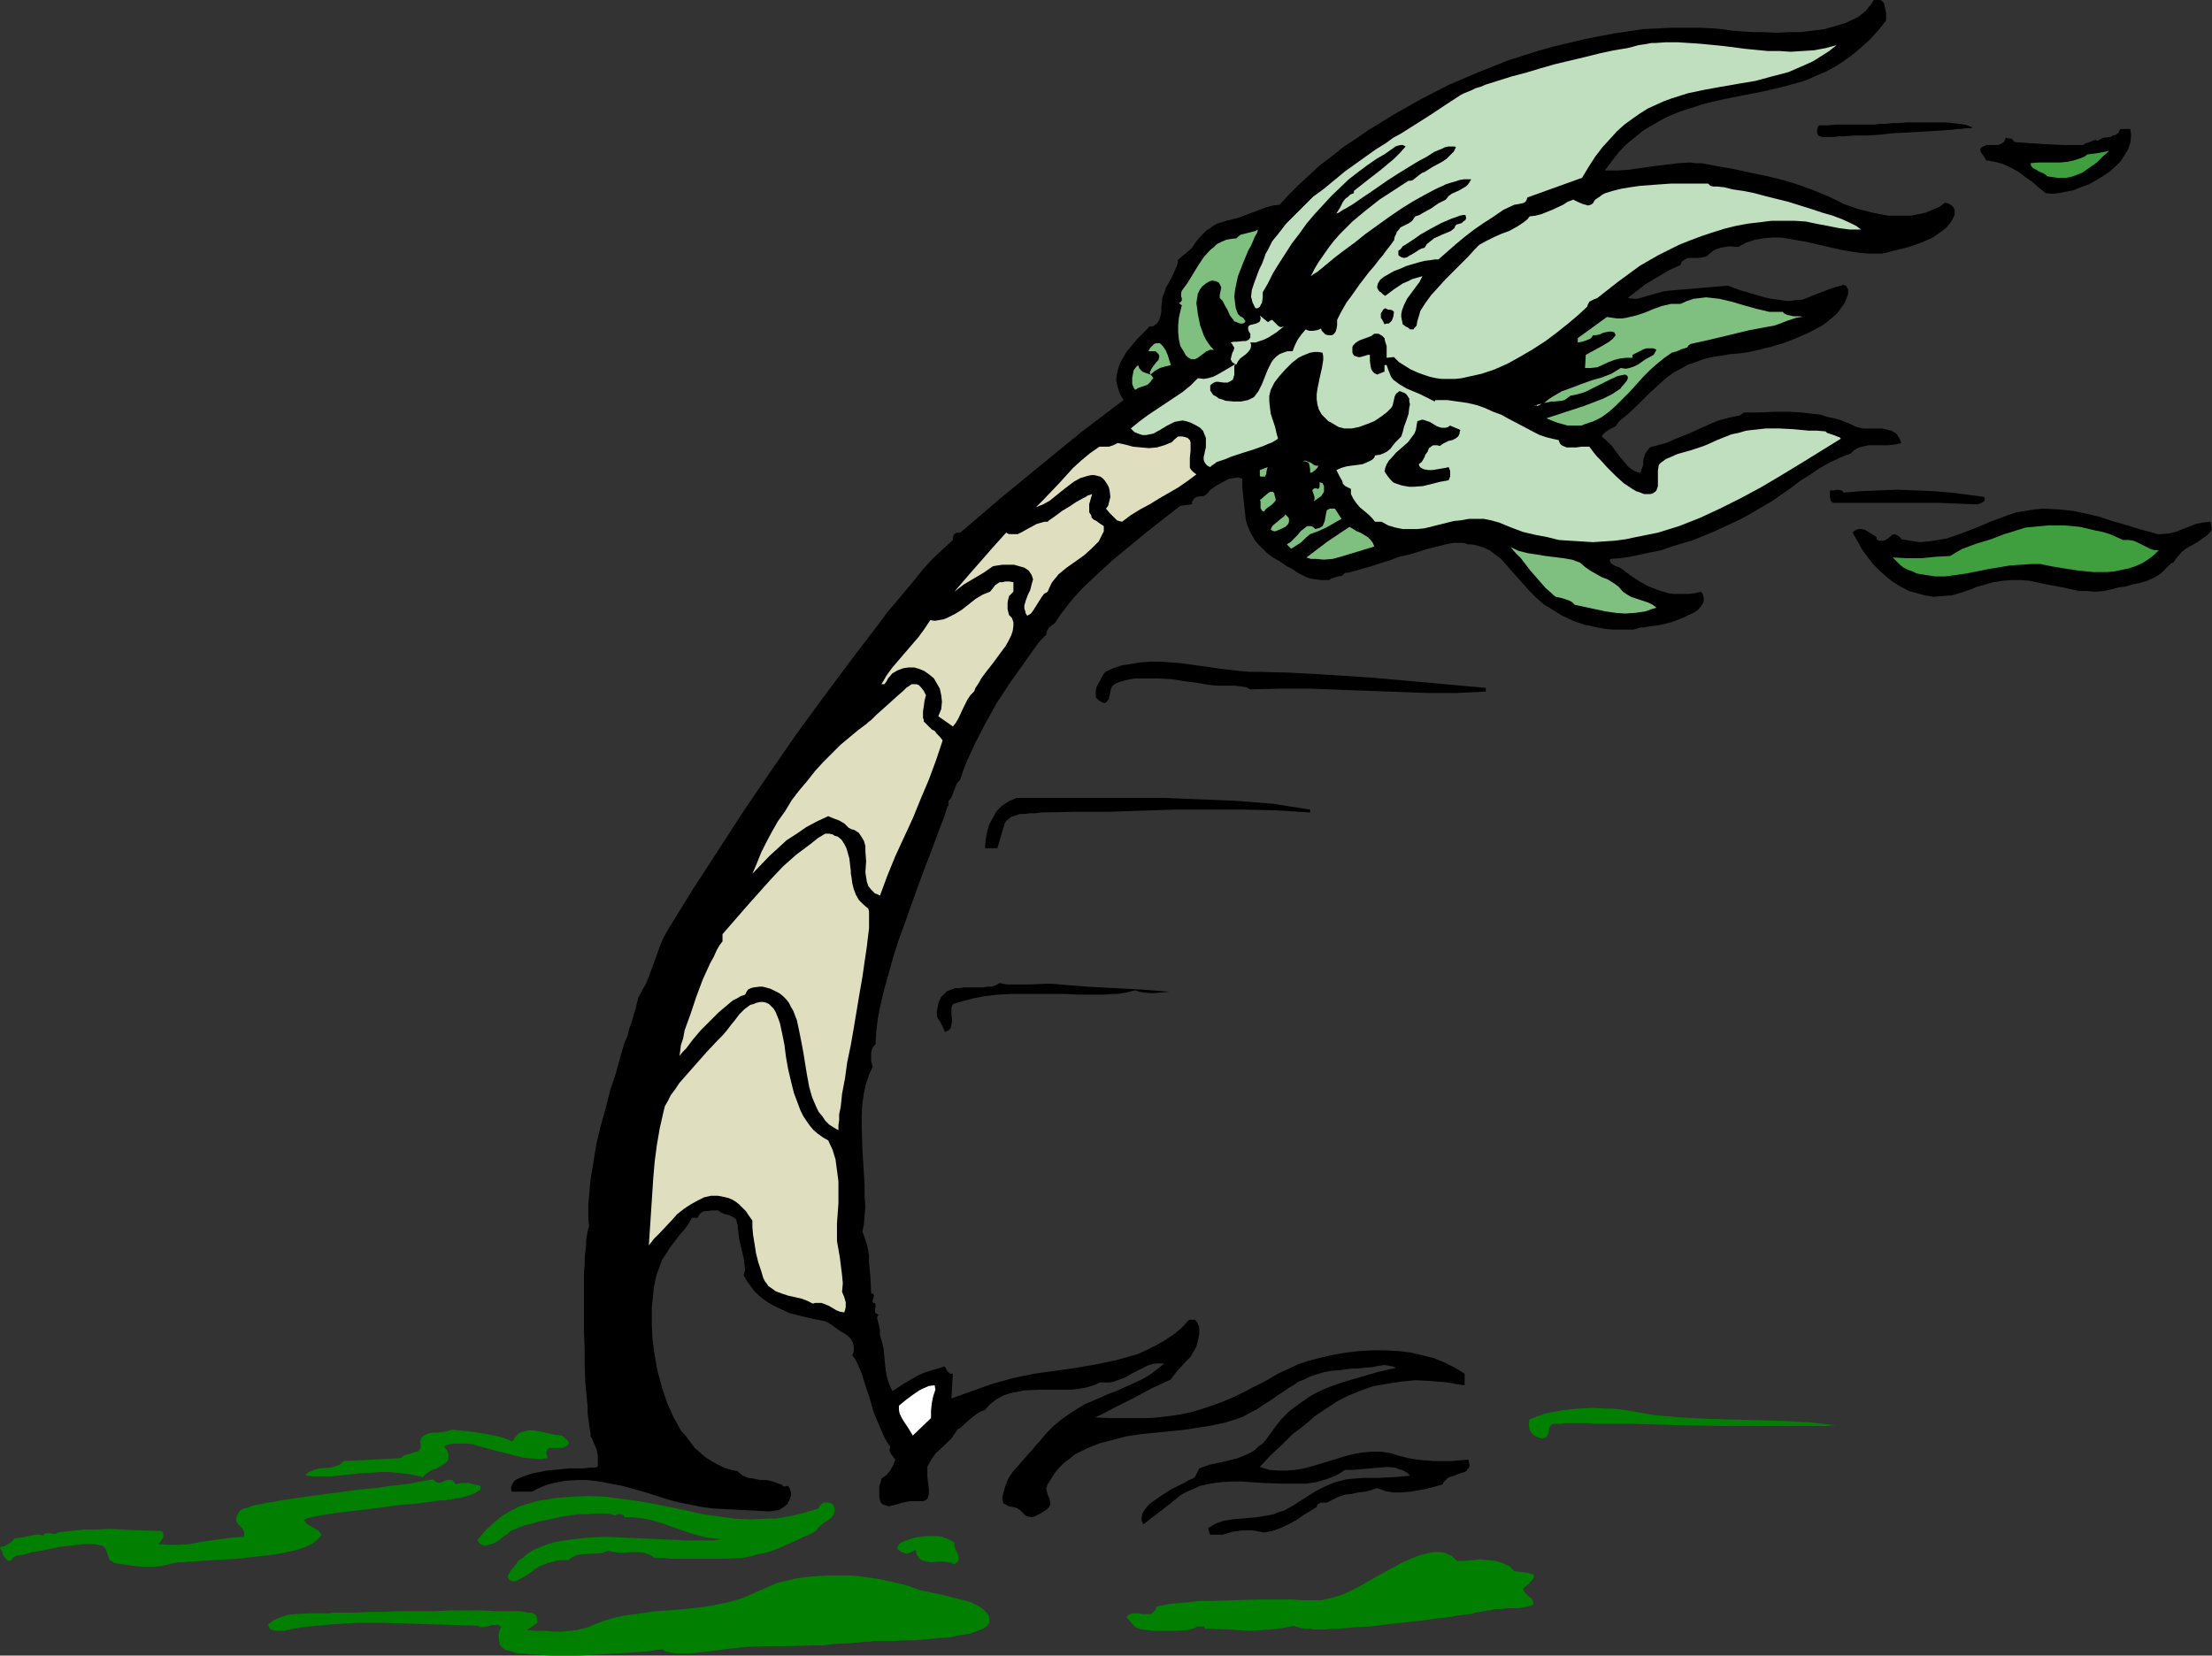 <?xml version="1.0" encoding="UTF-8" standalone="no"?>
<svg
   version="1.0"
   width="129.724mm"
   height="97.114mm"
   id="svg40"
   sodipodi:docname="Palm Tree 46.wmf"
   xmlns:inkscape="http://www.inkscape.org/namespaces/inkscape"
   xmlns:sodipodi="http://sodipodi.sourceforge.net/DTD/sodipodi-0.dtd"
   xmlns="http://www.w3.org/2000/svg"
   xmlns:svg="http://www.w3.org/2000/svg">
  <rect width="100%" height="100%" fill="#333333" stroke="none"/>
  <sodipodi:namedview
     id="namedview40"
     pagecolor="#ffffff"
     bordercolor="#000000"
     borderopacity="0.25"
     inkscape:showpageshadow="2"
     inkscape:pageopacity="0.0"
     inkscape:pagecheckerboard="0"
     inkscape:deskcolor="#d1d1d1"
     inkscape:document-units="mm" />
  <defs
     id="defs1">
    <pattern
       id="WMFhbasepattern"
       patternUnits="userSpaceOnUse"
       width="6"
       height="6"
       x="0"
       y="0" />
  </defs>
  <path
     style="fill:#000000;fill-opacity:1;fill-rule:evenodd;stroke:none"
     d="m 418.059,4.523 -1.778,2.262 -1.778,1.939 -1.939,1.777 -1.939,1.616 -1.778,1.292 -1.939,1.292 -2.101,1.131 -1.939,0.808 -2.101,0.969 -1.939,0.646 -4.202,1.131 -4.202,0.969 -4.202,0.808 -4.04,0.808 -4.202,0.969 -4.04,1.292 -1.939,0.646 -1.939,0.808 -1.939,0.969 -1.939,1.131 -1.939,1.131 -1.778,1.454 -1.778,1.454 -1.778,1.777 -1.616,2.1 -1.616,2.1 h 2.747 l 2.586,-0.162 5.494,-0.808 2.747,-0.323 2.747,-0.323 2.586,-0.162 1.293,0.162 h 1.293 l 3.394,0.646 3.717,0.646 3.717,0.808 3.878,0.808 3.878,0.969 3.555,1.131 3.394,1.292 1.616,0.646 1.454,0.646 2.909,1.454 3.232,1.131 3.232,0.808 1.616,0.323 1.778,0.323 h 1.616 1.778 1.616 l 1.616,-0.323 1.616,-0.323 1.454,-0.646 1.616,-0.646 1.293,-0.969 0.97,0.323 0.485,0.323 0.323,0.323 0.162,0.323 0.162,0.323 v 0.646 0.485 l -0.485,0.969 -0.485,0.808 -0.808,0.969 -0.97,0.808 -2.101,1.454 -2.586,1.131 -2.747,0.969 -2.586,0.646 -1.293,0.323 -1.131,0.323 -0.97,0.162 h -1.131 -1.939 l -1.778,-0.162 -2.101,-0.323 -1.939,-0.323 -7.757,-1.777 -3.717,-0.646 -1.939,-0.323 h -1.939 l -1.939,0.162 -1.939,0.323 -1.939,0.646 -1.778,0.969 -1.939,-0.162 -0.97,0.162 -0.97,0.162 -0.97,0.323 -0.646,0.323 -0.808,0.646 -0.646,0.646 -0.808,0.162 -0.808,0.162 h -1.778 -0.808 l -0.646,0.323 -0.646,0.485 -0.162,0.323 -0.162,0.485 -0.485,0.162 -0.646,0.323 -0.808,0.323 -0.646,0.323 -1.616,0.969 -3.555,2.1 -1.454,1.131 -1.454,1.131 -0.485,0.323 -0.485,0.485 1.131,0.162 h 0.97 l 1.131,-0.323 1.131,-0.323 2.262,-0.646 1.131,-0.323 1.131,-0.162 13.251,-1.131 1.293,0.485 1.293,0.485 2.747,0.808 2.747,0.808 1.454,0.323 1.293,0.162 1.131,0.162 0.97,0.162 h 0.97 l 0.97,-0.162 1.778,-0.162 1.616,-0.646 1.616,-0.646 3.394,-1.292 1.778,-0.485 0.646,-0.162 0.485,0.162 0.162,0.323 0.323,0.485 v 0.485 0.485 l -0.323,0.969 -0.485,1.131 -0.808,1.131 -0.808,1.131 -1.131,0.969 -0.97,0.808 -1.293,0.969 -2.747,1.454 -2.909,1.292 -2.909,1.131 -2.747,0.808 -1.454,0.323 -1.131,0.323 -2.262,0.485 -2.101,0.323 -2.101,0.162 -1.939,0.323 -2.101,0.323 -1.939,0.485 -2.101,0.808 -1.131,0.323 -1.131,0.646 -2.101,1.131 -1.778,1.292 -1.778,1.616 -1.778,1.616 -3.232,3.231 -1.778,1.616 -1.778,1.454 -0.485,0.646 -0.323,0.485 -1.293,0.646 -0.97,0.646 -0.485,0.485 -0.323,0.485 1.131,0.969 1.131,1.131 0.808,1.131 0.97,1.292 0.97,1.131 0.97,1.131 1.131,0.808 0.808,0.323 0.646,0.162 0.323,-0.969 0.323,-0.808 v -0.969 l 0.162,-0.808 0.323,-0.808 0.485,-0.646 0.485,-0.646 0.485,-0.162 0.646,-0.162 2.424,-0.646 2.262,-0.969 2.424,-0.969 4.686,-2.1 2.262,-0.969 2.424,-0.646 2.424,-0.485 0.808,-0.646 h 1.778 1.778 l 3.394,-0.162 h 2.909 l 2.909,0.162 2.747,0.323 1.454,0.162 1.454,0.485 1.616,0.323 1.616,0.485 1.616,0.646 1.778,0.808 0.646,0.162 0.646,0.162 h 1.293 3.07 l 1.293,0.323 0.646,0.162 0.646,0.323 0.485,0.323 0.485,0.646 0.323,0.646 0.323,0.808 -0.646,0.162 -0.808,0.162 -1.454,0.162 h -1.454 -1.454 -1.454 l -1.454,0.323 -0.646,0.162 -0.646,0.323 -0.485,0.323 -0.646,0.646 -2.424,0.969 -2.424,1.131 -2.262,1.292 -2.101,1.454 -2.101,1.292 -2.101,1.616 -4.202,2.908 -1.939,1.131 -1.939,1.131 -1.939,1.131 -2.262,1.131 -4.525,2.1 -4.686,1.939 -4.848,1.454 -2.262,0.808 -2.424,0.485 -2.262,0.485 -2.262,0.485 -2.262,0.323 -2.101,0.162 -0.162,0.323 0.162,0.485 0.323,0.323 0.323,0.162 0.485,0.323 0.646,0.162 0.323,0.162 0.485,0.323 1.939,1.454 1.939,1.292 2.101,1.131 2.101,0.808 2.101,0.646 1.131,0.162 h 1.293 1.131 1.131 l 1.293,-0.162 1.293,-0.323 0.323,0.323 0.162,0.485 0.162,0.485 v 0.485 l -0.162,0.808 -0.485,0.646 -0.646,0.808 -0.97,0.646 -1.131,0.485 -1.293,0.646 -2.586,0.969 -2.747,0.646 -1.293,0.162 -1.131,0.162 -0.808,0.162 h -0.808 l -0.485,0.162 -0.485,0.162 -0.646,0.162 h -0.808 -1.616 -1.939 l -1.778,-0.162 -1.778,-0.323 -1.454,-0.323 -0.646,-0.162 h -0.485 l -1.293,-0.485 -1.454,-0.485 -2.424,-1.131 -2.101,-1.292 -2.101,-1.292 -1.616,-1.454 -1.454,-1.454 -1.454,-1.616 -1.293,-1.454 -1.293,-1.454 -1.131,-1.292 -1.131,-1.292 -1.293,-0.969 -1.293,-0.969 -1.454,-0.646 -1.616,-0.485 -0.97,-0.162 h -0.808 l -0.323,-0.162 -0.485,-0.162 h -0.485 -0.646 -1.293 l -1.616,0.323 -1.939,0.485 -1.939,0.485 -4.202,1.292 -2.262,0.485 -2.101,0.808 -2.101,0.646 -0.97,0.323 -0.97,0.323 -1.778,0.485 -1.616,0.485 -1.293,0.323 -0.485,0.162 h -0.646 l -0.323,0.323 -0.323,0.323 -0.97,0.162 -0.97,0.323 -0.485,0.162 -0.485,0.323 h -1.616 l -1.293,-0.162 -1.131,-0.162 -0.97,-0.323 -0.97,-0.485 -0.97,-0.485 -1.131,-0.808 -1.293,-0.646 -1.616,-1.131 -1.454,-0.808 -1.293,-0.969 -0.97,-0.969 -0.97,-0.969 -0.808,-0.969 -0.646,-1.131 -0.485,-0.969 -0.485,-1.131 -0.323,-1.131 -0.162,-1.292 -0.162,-1.454 -0.162,-1.454 -0.162,-1.616 -0.162,-1.616 v -1.777 l -0.97,-0.323 -0.97,0.162 -0.97,0.162 -0.97,0.485 -1.778,0.969 -1.616,1.131 -0.162,0.323 -0.162,0.162 -0.485,0.485 -0.646,0.323 h -0.646 l -0.808,0.162 -0.485,0.323 -0.323,0.485 -0.162,0.323 v 0.485 l -2.586,0.323 -7.434,5.816 -3.717,3.069 -3.717,3.069 -3.555,3.231 -3.394,3.231 -1.616,1.777 -1.616,1.939 -1.454,1.939 -1.293,1.939 -0.646,0.485 -0.646,0.485 -0.485,0.808 -0.162,0.808 -1.454,1.454 -1.293,1.777 -2.747,3.877 -2.747,3.877 -2.747,4.2 -2.424,4.362 -2.262,4.362 -0.97,2.1 -0.97,2.1 -0.808,2.1 -0.646,1.939 -0.485,0.485 -0.323,0.485 -0.485,1.292 -0.485,1.292 -0.323,0.646 -0.485,0.485 v 1.131 h -0.162 l -0.97,2.908 -1.131,2.908 -1.131,3.069 -1.293,3.393 -1.293,3.393 -1.293,3.554 -2.586,7.27 -1.293,3.554 -1.131,3.554 -0.97,3.554 -0.97,3.393 -0.808,3.393 -0.646,3.231 -0.323,2.908 -0.162,2.746 -0.485,0.485 -0.323,0.646 -0.162,0.646 v 0.646 1.292 l 0.323,1.292 -0.808,1.777 -0.646,1.939 -0.485,2.1 -0.323,2.262 -0.162,2.423 v 2.585 l 0.162,5.331 0.323,5.17 0.162,2.585 v 1.292 1.131 l 0.162,2.423 -0.162,1.939 -0.162,1.939 -0.323,1.616 0.646,1.777 0.485,1.616 0.323,1.777 v 1.616 l 0.323,3.393 0.162,3.554 h 0.323 l 0.162,0.162 0.162,0.323 -0.162,0.323 v 0.323 l -0.162,0.323 v 0.323 l 0.162,0.323 h 0.162 l 0.323,0.162 v 0.646 l -0.162,0.646 0.162,0.808 0.323,0.162 0.323,0.162 -0.323,0.646 0.485,1.939 0.162,0.969 v 0.969 l 0.485,1.616 0.323,1.454 0.162,1.616 0.162,1.616 0.162,1.616 0.323,1.616 0.485,1.454 0.646,1.454 2.747,-1.777 2.747,-1.616 1.454,-0.646 1.454,-0.485 1.616,-0.485 1.616,-0.485 0.323,0.646 0.323,0.485 0.485,0.485 h 0.323 0.323 l -0.323,5.493 4.525,-1.616 4.525,-1.616 4.686,-1.292 2.262,-0.485 2.424,-0.485 4.686,-0.646 2.262,-0.323 2.262,-0.323 4.686,-0.808 4.525,-0.969 2.262,-0.646 2.262,-0.646 2.101,-0.969 1.939,-0.969 1.939,-1.131 1.939,-1.292 1.778,-1.454 1.616,-1.777 h 0.485 0.485 0.323 l 0.323,0.323 0.323,0.485 0.323,0.808 v 0.646 0.969 l -0.162,0.808 -0.162,0.646 -0.323,1.292 -0.646,1.131 -0.646,1.131 -0.97,0.969 -1.778,1.939 -0.808,0.969 -0.808,1.131 -4.202,1.939 -4.202,2.262 -4.202,2.1 -2.101,1.131 -2.101,0.969 3.232,0.162 h 2.909 2.747 2.747 l 2.424,-0.162 2.586,-0.323 2.262,-0.323 2.262,-0.485 2.262,-0.646 2.424,-0.808 2.262,-0.808 2.262,-0.969 2.424,-1.131 2.424,-1.292 2.586,-1.292 2.747,-1.616 2.101,-0.969 2.424,-1.131 2.424,-0.808 2.586,-0.646 2.747,-0.646 2.909,-0.485 2.747,-0.323 2.909,-0.162 h 2.909 l 2.909,0.162 2.747,0.323 2.747,0.646 2.586,0.646 2.262,0.969 2.262,1.131 2.101,1.292 v 2.585 l -2.101,-0.323 -1.778,-0.323 -3.717,-0.323 -3.394,-0.162 -3.232,0.323 -3.07,0.485 -2.909,0.485 -2.747,0.969 -2.747,1.131 -2.586,1.292 -2.424,1.616 -2.424,1.616 -2.424,2.1 -2.586,1.939 -2.262,2.262 -2.586,2.423 -2.424,2.585 2.101,0.646 1.939,0.162 h 1.939 l 1.939,-0.162 1.939,-0.323 1.778,-0.485 3.717,-1.131 3.717,-1.131 1.939,-0.485 1.939,-0.323 1.939,-0.162 h 1.939 l 2.101,0.323 2.101,0.646 1.939,0.485 1.939,0.323 1.778,0.162 1.939,0.162 h 3.717 l 3.878,-0.323 0.162,0.646 0.162,0.646 -0.162,0.485 -0.323,0.323 -0.162,0.323 -0.485,0.323 -1.131,0.323 -1.131,0.485 -1.131,0.323 -0.485,0.323 -0.323,0.323 -0.485,0.485 -0.162,0.485 -3.555,0.969 -1.778,0.323 -1.939,0.323 -1.778,0.162 h -1.939 l -1.778,-0.323 -1.778,-0.646 -1.454,0.485 -1.293,0.323 -1.454,0.162 -1.454,0.323 -1.454,0.162 -1.454,0.485 -1.293,0.646 -1.293,0.646 h -0.646 -0.646 l -0.646,0.323 -0.162,0.162 -0.162,0.485 -1.293,0.808 -0.808,0.485 -0.808,0.485 -1.616,1.131 -1.778,0.969 -1.778,0.808 -1.778,0.646 -0.97,0.162 -0.808,0.162 -0.808,-0.162 -0.808,-0.162 -0.97,-0.162 h -0.808 -1.293 l -1.293,0.162 -1.131,0.162 -0.97,0.323 -1.131,0.323 h -1.293 -1.454 l -0.485,-1.454 0.808,-0.485 0.808,-0.485 1.778,-0.646 1.939,-0.323 1.778,-0.162 1.939,-0.162 1.778,-0.162 1.939,-0.323 1.778,-0.323 1.131,-0.485 1.131,-0.323 1.778,-0.969 1.778,-1.131 1.778,-1.131 1.778,-1.131 1.939,-0.969 1.131,-0.485 1.131,-0.485 1.293,-0.323 1.293,-0.323 1.778,-0.162 1.778,-0.162 h 3.555 l 3.555,-0.162 1.616,-0.162 1.778,-0.162 -0.646,-0.646 -0.808,-0.485 -0.97,-0.323 -0.808,-0.323 -1.778,-0.162 -1.939,0.162 -3.717,0.323 -1.939,0.162 h -1.778 l -0.97,0.646 -1.131,0.646 -2.101,0.808 -2.262,0.646 -2.262,0.323 h -2.424 -2.262 l -4.848,-0.162 -4.686,-0.323 h -2.262 l -2.424,0.162 -2.262,0.323 -2.262,0.485 -2.101,0.969 -1.131,0.485 -1.131,0.646 -1.939,1.616 -2.101,1.616 -4.202,3.231 -0.323,-0.808 v -0.808 l 0.162,-0.808 0.485,-0.808 0.646,-0.808 0.808,-0.808 0.97,-0.646 1.131,-0.808 2.262,-1.454 2.262,-1.131 0.97,-0.485 0.808,-0.485 0.808,-0.323 0.485,-0.323 0.97,-1.939 2.262,-0.808 2.262,-0.485 2.101,-0.485 1.939,-0.485 1.939,-0.808 0.97,-0.485 0.808,-0.485 0.808,-0.808 0.97,-0.646 0.808,-0.969 0.808,-1.131 1.293,-1.777 1.293,-1.616 1.454,-1.454 1.616,-1.292 1.616,-1.131 1.616,-1.131 1.778,-0.969 1.778,-0.808 1.778,-0.646 1.778,-0.646 3.878,-1.131 3.878,-1.131 4.202,-0.969 -0.808,-0.323 -0.97,-0.162 -0.808,-0.162 -0.97,0.162 -1.778,0.323 -1.778,0.162 -1.454,0.162 h -1.293 l -2.262,0.323 -2.101,0.162 -1.778,0.323 -1.616,0.485 -1.454,0.485 -1.293,0.646 -1.293,0.485 -1.131,0.808 -1.131,0.646 -1.131,0.808 -1.293,0.808 -1.293,0.969 -1.616,0.969 -1.616,1.131 -1.939,0.969 -1.131,0.646 -1.293,0.485 -2.586,0.808 -2.909,0.646 -3.07,0.485 -3.07,0.485 -6.464,0.646 -3.232,0.323 -3.232,0.485 -3.07,0.808 -3.07,0.808 -2.747,1.131 -1.293,0.646 -1.293,0.646 -1.131,0.969 -1.131,0.808 -1.131,1.131 -0.97,1.131 -0.808,1.292 -0.808,1.292 -0.162,0.485 -0.162,0.323 0.162,0.808 0.162,0.646 0.323,0.646 0.162,0.646 0.162,0.808 -0.323,0.646 -0.323,0.323 -0.323,0.323 -1.293,0.808 -0.646,0.323 -0.646,0.323 -0.646,0.162 -0.808,-0.162 -0.485,-0.162 -0.646,-0.646 -0.323,-0.323 -0.323,-0.323 -0.808,-0.485 -0.808,-0.162 -0.808,-0.162 -0.646,-0.323 -0.323,-0.162 -0.323,-0.162 v -0.323 l -0.162,-0.485 v -0.646 l 0.162,-0.646 0.485,-1.777 0.646,-1.616 0.97,-1.454 1.131,-1.292 2.262,-2.585 2.424,-2.746 1.616,-1.939 1.778,-1.777 1.778,-1.454 1.616,-1.131 1.778,-1.131 1.616,-0.969 3.394,-1.454 1.778,-0.808 1.778,-0.646 3.555,-1.616 1.778,-0.808 1.778,-0.969 1.778,-1.292 1.778,-1.454 h -0.97 -0.97 l -0.808,0.162 -0.97,0.323 -1.616,0.808 -1.616,0.808 -1.616,0.969 -1.778,0.646 -0.808,0.323 -0.97,0.162 h -0.97 -1.131 l -1.454,0.646 -1.616,0.485 -1.778,0.323 -1.616,0.162 h -3.394 -3.555 l -3.394,0.162 -1.616,0.323 -1.616,0.323 -1.454,0.485 -1.454,0.808 -1.454,1.131 -1.131,1.292 -0.97,0.323 -0.808,0.485 -1.454,1.131 -1.454,1.292 -0.646,0.646 -0.808,0.485 -0.646,0.969 -0.646,0.969 -3.555,3.393 -0.808,1.131 -0.646,1.131 -0.323,0.646 v 0.646 1.454 l 0.162,1.454 0.162,1.292 v 0.808 0.485 l -0.162,0.485 -0.162,0.485 -0.485,0.323 -0.485,0.162 h -0.646 -0.97 -0.646 -0.646 l -1.616,0.323 -1.616,0.485 -0.646,0.162 -0.808,0.162 -0.485,-0.162 -0.646,-0.162 -0.485,-0.323 -0.323,-0.646 -0.162,-0.808 v -0.969 -0.646 -0.808 l 0.323,-0.808 0.162,-0.808 1.131,-0.808 0.808,-0.969 0.646,-1.131 0.485,-1.292 -0.485,-0.646 -0.485,-0.646 -0.323,-0.808 0.162,-0.808 -0.808,-1.131 -0.646,-1.292 -1.131,-2.585 -1.131,-2.746 -0.808,-2.908 -0.97,-2.908 -0.808,-2.585 -0.485,-1.131 -0.485,-1.131 -0.485,-0.969 -0.646,-0.808 0.323,-0.808 v -0.808 -0.485 l -0.162,-0.646 -0.323,-0.646 -0.323,-0.485 -0.97,-0.808 -1.131,-0.646 -1.131,-0.808 -1.131,-0.808 -1.131,-0.646 -2.586,-0.485 -2.747,-0.646 -2.586,-0.646 -2.424,-1.131 -1.293,-0.646 -1.131,-0.646 -1.131,-0.808 -0.97,-0.808 -0.97,-0.969 -0.808,-1.131 -0.808,-1.131 -0.646,-1.131 0.323,-1.292 -0.162,-1.292 -0.162,-1.292 -0.323,-1.292 -0.646,-2.746 -0.162,-1.292 -0.162,-1.292 v -0.646 l -0.162,-0.323 -0.162,-0.808 -0.485,-0.485 -0.646,-0.323 -0.646,-0.323 -0.808,-0.162 -0.808,-0.323 -0.646,-0.485 h -1.293 l -1.293,0.162 h -0.646 l -0.485,0.323 -0.485,0.485 -0.323,0.646 h -1.293 l -0.808,1.454 -0.97,1.292 -1.131,1.292 -0.97,1.292 -0.97,1.292 -0.808,1.292 -0.97,1.454 -0.646,1.777 -0.485,1.292 -0.323,1.292 -0.323,1.616 -0.162,1.454 -0.323,3.231 v 3.393 l 0.162,3.554 0.485,3.554 0.646,3.554 0.97,3.554 1.131,3.393 1.454,3.231 0.808,1.454 0.808,1.454 1.131,1.292 0.97,1.292 0.97,1.292 1.293,1.131 1.131,0.969 1.293,0.808 1.454,0.808 1.293,0.646 1.616,0.485 1.454,0.323 0.485,0.485 0.646,0.485 0.485,0.162 0.646,0.323 1.293,0.162 1.454,0.323 h 1.454 l 1.293,0.323 1.293,0.485 0.646,0.162 0.485,0.485 0.97,-0.162 0.323,0.485 0.162,0.485 0.162,0.646 v 0.485 l -0.323,0.969 -0.485,0.969 -0.808,0.646 -0.97,0.646 -0.97,0.162 -1.293,0.162 -12.443,-0.646 -2.424,-0.323 -2.424,-0.485 -2.424,-0.485 -2.586,-0.646 -5.01,-1.616 -5.171,-1.454 -2.586,-0.485 -2.586,-0.485 -2.586,-0.323 h -2.424 l -2.586,0.162 -2.424,0.485 -1.293,0.323 -1.293,0.485 -1.131,0.485 -1.131,0.646 h -4.525 l -0.162,-0.485 v -0.485 l 0.162,-0.485 0.162,-0.323 0.323,-0.485 0.323,-0.323 0.97,-0.485 1.293,-0.485 1.454,-0.485 1.616,-0.323 1.616,-0.323 3.394,-0.323 1.778,-0.162 h 1.616 1.454 l 1.293,-0.162 h 0.97 l 0.808,-0.162 v -0.969 -0.808 -0.808 l -0.323,-1.454 -0.646,-1.454 -0.323,-0.808 -0.323,-0.485 v -0.808 l -0.162,-0.808 -0.162,-1.131 -0.162,-1.131 -0.162,-1.292 v -1.454 l -0.162,-1.616 -0.323,-3.393 -0.162,-3.716 v -3.877 l -0.162,-3.877 v -7.916 -3.554 -1.777 l 0.162,-1.616 v -1.616 l 0.162,-1.454 0.162,-1.292 v -1.131 l 0.162,-0.969 0.162,-0.969 0.162,-0.646 0.162,-0.485 -0.162,-1.616 v -1.616 -1.616 l 0.162,-1.777 0.323,-3.716 0.646,-3.877 0.646,-4.039 0.97,-4.039 1.131,-4.039 0.97,-3.877 1.293,-3.877 0.97,-3.554 0.97,-3.231 0.646,-1.454 0.323,-1.454 0.485,-1.292 0.323,-1.131 0.323,-1.131 0.323,-0.969 0.162,-0.808 0.162,-0.646 0.162,-0.485 v -0.323 l 0.97,-1.777 0.97,-1.777 1.454,-3.877 1.454,-4.039 0.808,-1.939 0.97,-1.777 5.494,-8.885 5.656,-8.724 5.656,-8.724 5.818,-8.562 5.818,-8.401 6.141,-8.401 6.141,-8.239 6.302,-8.239 1.778,-2.423 1.939,-2.262 4.04,-4.847 1.939,-2.423 2.101,-2.262 2.262,-2.1 2.101,-1.939 v -0.646 l 0.323,-0.646 0.162,-0.162 0.323,-0.162 h 0.323 0.485 l 8.888,-7.593 9.05,-7.431 8.888,-7.27 4.686,-3.554 4.686,-3.554 -0.808,-1.454 -0.485,-1.454 -0.323,-1.454 0.162,-1.454 0.323,-1.292 0.485,-1.292 0.646,-1.131 0.646,-1.131 0.808,-0.969 0.808,-0.969 0.808,-0.969 0.808,-0.808 0.646,-0.646 0.485,-0.485 0.485,-0.485 0.162,-0.323 h 0.646 l 0.485,-0.162 0.323,-0.323 0.323,-0.162 0.485,-0.808 0.323,-0.969 0.162,-0.969 v -1.131 l 0.162,-0.969 v -0.808 l 0.485,-1.131 0.323,-1.131 1.131,-1.939 0.97,-2.1 0.485,-1.131 0.162,-1.131 0.808,-0.646 0.808,-0.646 1.454,-1.292 0.97,-1.454 1.131,-1.292 1.131,-1.131 0.808,-0.485 0.646,-0.485 0.808,-0.485 1.131,-0.323 0.97,-0.323 1.293,-0.323 1.293,-0.323 1.293,-0.485 2.586,-0.969 2.586,-0.969 1.293,-0.323 1.454,-0.162 2.101,-2.262 2.101,-2.1 2.262,-2.1 2.424,-2.262 2.586,-1.939 2.586,-2.1 2.747,-1.777 2.747,-1.939 2.909,-1.777 2.909,-1.777 5.979,-3.393 6.302,-3.231 6.464,-2.746 6.464,-2.585 6.626,-2.1 3.394,-0.969 3.394,-0.808 3.394,-0.808 3.232,-0.646 3.394,-0.646 3.232,-0.485 3.232,-0.485 3.232,-0.162 3.232,-0.162 h 3.232 3.07 l 3.07,0.162 1.778,0.162 2.101,0.323 2.262,0.162 2.586,0.162 h 2.424 l 2.747,0.162 2.586,-0.162 h 2.747 l 2.586,-0.323 2.586,-0.323 2.262,-0.646 2.262,-0.646 2.101,-0.969 0.97,-0.485 0.808,-0.646 0.808,-0.646 0.646,-0.808 0.646,-0.808 L 415.312,0 h 0.646 0.323 0.485 l 0.323,0.162 0.485,0.485 0.162,0.646 0.162,0.808 0.162,0.808 z"
     id="path1" />
  <path
     style="fill:#bfdfbf;fill-opacity:1;fill-rule:evenodd;stroke:none"
     d="m 407.07,10.016 -1.616,1.292 -1.778,1.131 -1.778,1.131 -1.778,0.808 -3.717,1.616 -3.717,0.969 -3.555,0.969 -3.878,0.646 -1.778,0.323 -1.939,0.323 -3.555,0.646 -3.878,0.808 -3.555,1.131 -1.778,0.646 -1.778,0.808 -1.778,0.808 -1.778,1.131 -1.616,1.131 -1.778,1.292 -1.616,1.454 -1.616,1.777 -1.616,1.777 -1.616,2.1 -1.454,2.262 -1.454,2.423 -12.12,4.362 -0.162,0.485 -0.162,0.323 -0.323,0.323 -0.485,0.162 -0.808,0.162 -0.97,0.162 -2.424,1.131 -2.101,1.454 -2.262,1.454 -2.101,1.454 -2.101,1.616 -1.939,1.616 -3.878,3.393 h -0.808 l -0.97,0.162 -1.293,0.162 -1.293,0.323 -2.747,0.808 -1.454,0.646 -1.293,0.485 -1.131,0.646 -1.131,0.646 -0.808,0.646 -0.485,0.808 -0.162,0.646 v 0.323 l 0.162,0.323 0.323,0.485 0.323,0.162 0.485,0.485 0.485,0.323 1.939,-1.454 1.939,-1.292 1.131,-0.485 0.97,-0.485 1.131,-0.323 1.131,-0.323 -0.646,1.292 -0.97,1.292 -1.778,2.423 -0.646,1.292 -0.485,1.292 -0.162,0.808 v 0.646 l 0.162,0.808 0.162,0.808 0.646,0.485 0.646,0.323 0.323,0.323 h 0.485 0.323 l 0.162,-0.323 0.485,-0.485 0.162,-0.969 0.485,-1.616 0.162,-0.646 1.131,-1.777 1.293,-1.777 1.616,-1.777 1.616,-1.777 1.616,-1.616 3.394,-3.393 1.454,-1.616 0.485,-0.485 0.485,-0.485 1.454,-0.808 1.616,-0.808 1.778,-0.808 1.778,-0.646 1.778,-0.969 1.454,-0.969 0.808,-0.646 0.485,-0.646 1.293,-0.162 1.293,-0.323 2.424,-0.969 2.424,-1.131 0.97,-0.646 1.293,-0.485 0.97,0.485 1.131,0.485 0.646,0.162 0.485,0.162 0.646,-0.162 0.485,-0.323 0.162,-0.323 0.323,-0.485 0.485,-0.323 0.485,-0.323 0.646,-0.485 0.646,-0.323 1.616,-0.485 1.939,-0.485 1.939,-0.323 2.262,-0.323 4.363,-0.323 2.262,-0.162 h 1.939 1.939 4.525 l 0.485,0.485 0.646,0.162 h 0.808 l 1.616,0.162 1.939,0.485 2.262,0.323 2.424,0.485 2.424,0.646 5.171,1.292 5.171,1.616 2.424,0.808 2.262,0.646 2.101,0.808 1.778,0.808 0.646,0.323 0.646,0.323 0.646,0.485 0.485,0.323 h -2.586 l -2.424,-0.323 -2.424,-0.485 -2.586,-0.485 -2.262,-0.485 -2.586,-0.162 h -2.586 -2.424 l -2.586,0.323 -2.747,0.323 -2.586,0.485 -2.586,0.646 -2.586,0.808 -2.424,0.808 -2.586,0.969 -2.424,0.969 -2.262,1.131 -2.262,1.131 -2.262,1.292 -1.939,1.131 -2.424,1.777 -2.424,1.777 -2.262,1.777 -2.262,1.777 -0.808,0.323 -0.323,0.162 -0.646,0.323 -0.162,0.323 -0.162,0.323 -0.162,0.485 -2.101,1.939 -2.101,1.777 -2.424,1.939 -2.586,1.939 -2.747,1.777 -2.747,1.616 -2.909,1.616 -2.909,1.292 -2.909,0.969 -2.909,0.646 -1.454,0.323 -1.454,0.162 h -2.909 l -1.293,-0.162 -1.454,-0.323 -1.454,-0.485 -1.293,-0.485 -1.454,-0.646 -1.293,-0.808 -1.293,-0.808 -1.131,-1.131 -1.616,0.162 V 77.707 76.737 l -0.323,-0.969 -0.162,-0.808 -0.485,-0.485 -0.808,-0.485 h -0.485 -0.485 l -0.646,0.485 -0.808,0.323 -1.778,0.646 -0.808,0.485 -0.646,0.646 -0.162,0.323 v 0.323 0.485 0.485 l 0.323,0.646 0.485,0.162 0.485,0.162 h 0.485 l 1.131,-0.323 0.485,-0.162 h 0.485 v 1.292 l 0.162,1.292 0.162,0.646 0.323,0.485 0.323,0.323 0.646,0.323 1.616,-0.646 v -1.454 h 0.485 l 0.323,0.969 0.323,0.808 0.323,0.808 0.485,0.646 0.646,0.485 0.646,0.485 1.616,0.969 3.07,1.292 1.616,0.808 1.616,0.808 0.162,-0.323 h 2.586 l 2.262,0.323 2.262,0.323 2.101,0.485 1.778,0.646 1.778,0.808 1.778,0.646 1.454,0.808 3.07,1.616 2.747,1.454 1.293,0.646 1.454,0.485 1.293,0.323 1.454,0.323 0.162,0.485 0.162,0.323 0.323,0.323 0.323,0.162 0.808,0.323 h 0.97 1.131 L 350.51,99.031 h 0.97 0.808 l 0.485,0.646 0.485,0.646 0.646,0.808 0.808,0.808 1.616,1.777 1.778,1.777 1.778,1.616 0.97,0.646 0.97,0.646 0.808,0.485 0.97,0.323 0.808,0.323 h 0.808 0.646 l 0.485,-0.162 0.485,-0.323 0.323,-0.323 0.162,-0.485 0.162,-0.485 v -1.131 -1.131 -1.131 l 0.162,-1.131 0.162,-0.323 0.323,-0.323 1.131,-0.808 1.131,-0.485 1.454,-0.646 2.909,-0.808 1.454,-0.485 1.454,-0.485 1.131,-0.485 1.778,-0.808 1.616,-0.646 1.616,-0.646 1.616,-0.323 1.616,-0.485 1.454,-0.162 2.909,-0.323 h 3.07 l 3.07,0.162 3.394,0.323 h 1.778 l 1.939,0.162 0.323,0.323 0.485,0.162 0.97,0.323 0.808,0.323 0.485,0.162 0.323,0.323 -8.888,5.493 -4.525,2.746 -4.363,2.585 -4.525,2.423 -4.525,2.262 -4.525,2.1 -4.525,1.777 -4.686,1.454 -2.424,0.485 -2.424,0.485 -2.262,0.485 -2.424,0.323 -2.424,0.162 -2.424,0.162 -2.586,-0.162 -2.586,-0.162 -2.424,-0.162 -2.586,-0.646 -2.586,-0.485 -2.747,-0.646 -2.586,-0.969 -2.747,-1.131 -1.778,-0.485 -1.616,-0.323 h -1.616 -1.616 l -1.778,0.323 -1.616,0.162 -3.232,0.808 -3.232,0.808 -1.616,0.162 h -1.616 -1.616 l -1.616,-0.323 -1.616,-0.485 -1.454,-0.808 h -1.454 l -0.646,-0.808 -0.808,-0.808 -0.97,-0.808 -0.97,-0.808 -0.808,-0.969 -0.646,-0.969 -0.485,-0.969 v -0.485 -0.646 l -0.646,-0.323 -0.646,-0.323 -0.485,-0.485 -0.162,-0.646 -0.646,-1.131 -0.646,-1.292 1.131,-0.485 1.131,-0.323 1.131,-0.162 1.293,-0.162 1.131,-0.162 1.131,-0.485 0.97,-0.485 0.485,-0.485 0.162,-0.485 1.131,-0.162 0.808,-0.323 0.646,-0.323 0.808,-0.646 0.485,-0.646 0.646,-0.808 1.293,-1.292 0.323,-0.969 0.323,-1.292 0.485,-1.292 0.485,-1.454 0.162,-1.454 0.162,-0.646 -0.162,-0.646 v -0.646 l -0.323,-0.485 -0.323,-0.485 -0.485,-0.323 -0.485,-0.162 -0.323,-0.162 h -0.323 l -0.162,0.162 -0.485,0.323 -0.323,0.646 -0.323,1.454 -0.162,0.646 -0.323,0.485 -0.97,0.969 -1.293,0.969 -1.454,0.969 -1.616,0.646 -1.778,0.646 -1.616,0.323 h -0.808 -0.808 l -0.646,-0.162 -0.646,-0.162 -0.808,-0.485 -0.808,-0.485 -0.646,-0.323 -0.485,-0.485 -0.97,-0.969 -0.646,-1.131 -0.323,-1.131 -0.162,-1.131 v -1.131 l 0.162,-1.131 0.485,-2.423 0.485,-2.1 0.162,-0.969 0.162,-0.969 v -0.808 l -0.162,-0.808 -0.97,-0.162 h -0.808 l -0.97,0.162 -0.808,0.323 -0.808,0.323 -0.97,0.485 -1.454,1.131 -1.454,1.454 -1.293,1.454 -1.131,1.454 -0.808,1.616 -0.162,0.646 -0.162,0.646 v 1.292 l 0.162,1.454 0.162,1.292 0.97,2.908 0.323,1.454 0.323,1.131 -0.485,0.323 -0.808,0.485 -0.808,0.323 -1.131,0.485 -2.262,0.808 -2.586,0.808 -2.424,0.808 -1.131,0.485 -0.97,0.323 -0.97,0.323 -0.646,0.485 -0.485,0.323 -0.323,0.323 -0.646,-0.323 -0.323,-0.323 -0.323,-0.485 -0.162,-0.485 v -0.646 l 0.162,-0.646 0.162,-0.808 0.162,-0.646 V 97.739 97.093 l -0.323,-0.808 -0.323,-0.808 -0.646,-0.646 -0.808,-0.485 -1.293,-0.646 -0.97,-0.323 -0.808,-0.162 -0.97,0.162 -0.808,0.162 -1.616,0.808 -1.616,0.969 -1.454,0.808 -0.808,0.162 -0.808,0.162 h -0.808 l -0.97,-0.323 -0.808,-0.323 -0.808,-0.808 1.778,-1.454 1.939,-1.454 3.878,-2.585 3.878,-2.585 1.778,-1.454 1.616,-1.616 1.293,0.162 0.97,-0.162 1.131,-0.323 0.97,-0.485 1.939,-1.131 1.939,-1.131 -0.323,-0.323 -0.323,-0.162 -0.323,-0.646 0.162,-0.646 0.162,-0.646 0.323,-0.646 0.162,-0.646 -0.323,-0.485 -0.162,-0.323 -0.323,-0.323 0.646,-0.162 h 0.646 l 1.616,-0.162 h 0.485 l 0.646,-0.323 0.323,-0.485 v -0.323 -0.485 l -0.323,-0.485 -0.162,-0.485 v -0.323 -0.162 l 0.162,-0.323 0.323,-0.162 0.646,-0.162 0.646,-0.162 0.646,-0.323 0.162,-0.162 0.162,-0.485 v -0.323 l -0.162,-0.485 1.778,1.454 0.323,-0.162 0.162,-0.162 0.485,-0.162 0.323,0.323 0.323,0.323 0.808,0.808 0.485,0.162 0.646,-0.162 -1.616,1.292 -1.778,1.131 -0.97,0.485 -0.97,0.323 -0.97,0.323 h -1.131 l 0.162,0.485 v 0.323 l -0.162,0.646 -0.485,0.646 -0.485,0.485 -1.293,0.969 -0.485,0.646 -0.323,0.646 h -0.323 l -0.162,0.485 v 0.646 1.131 l -0.162,0.646 -0.162,0.485 -0.485,0.323 -0.646,0.323 h -0.323 -0.646 l -1.131,-0.162 h -0.485 l -0.485,0.162 -0.485,0.323 -0.323,0.323 v 0.646 0.485 l 0.323,0.485 0.323,0.485 0.646,0.323 0.646,0.485 0.646,0.162 0.808,0.323 1.778,0.162 h 1.616 l 0.808,-0.162 0.808,-0.162 0.646,-0.323 0.646,-0.323 0.485,-0.646 0.485,-0.646 0.808,-1.616 1.293,-3.231 0.808,-1.616 0.485,-0.646 0.646,-0.646 0.646,-0.485 0.808,-0.323 0.97,-0.323 h 1.131 l 0.485,-1.292 0.646,-1.292 0.808,-1.131 0.97,-1.131 0.323,0.162 0.485,0.162 h 0.808 l 0.97,-0.162 0.808,-0.323 0.162,0.485 0.485,0.485 0.323,0.323 0.646,0.162 h 0.808 l 0.485,-0.323 0.323,-0.485 0.162,-0.485 0.162,-0.808 V 71.568 70.921 l 0.323,-0.646 0.485,-0.969 0.646,-1.131 0.646,-1.131 0.97,-1.292 1.939,-2.746 2.101,-2.746 1.131,-1.292 0.97,-1.292 0.97,-1.131 0.323,-0.485 0.485,-0.646 0.646,-0.808 0.485,-0.646 0.323,-0.485 0.162,-0.162 0.162,-0.808 0.323,-0.646 0.162,-0.485 0.323,-0.323 0.485,-0.646 0.646,-0.323 0.323,-0.162 0.323,-0.162 0.646,-0.323 0.646,-0.485 0.323,-0.485 0.323,-0.485 0.97,-0.323 0.808,-0.485 1.778,-0.969 1.616,-1.131 1.616,-0.808 0.646,-0.808 0.646,-0.485 1.778,-0.808 0.808,-0.485 0.808,-0.485 0.485,-0.646 0.485,-0.808 h -0.808 -0.808 l -0.97,0.162 -0.97,0.323 -1.131,0.323 -0.97,0.323 -2.424,1.131 -2.424,1.292 -2.586,1.454 -2.586,1.616 -2.586,1.777 -5.171,3.716 -2.424,1.939 -2.424,1.777 -2.101,1.616 -1.939,1.616 -1.778,1.454 -0.808,0.485 -0.646,0.485 0.808,-1.616 0.97,-1.616 1.131,-1.616 1.131,-1.616 1.131,-1.454 1.293,-1.454 2.747,-2.746 2.909,-2.423 3.07,-2.423 3.232,-2.1 3.232,-2.1 h 0.485 l 0.485,-0.162 0.808,-0.646 0.808,-0.646 0.485,-0.323 0.485,-0.162 1.778,-1.131 2.101,-1.131 0.97,-0.646 0.808,-0.808 0.808,-0.808 0.485,-0.969 -0.323,-0.162 h -0.323 -0.485 -0.485 l -0.808,0.162 -0.646,0.323 -1.616,0.646 -1.778,1.131 -2.101,1.131 -2.101,1.292 -2.101,1.292 -2.262,1.454 -2.101,1.454 -2.101,1.454 -1.939,1.292 -1.616,1.131 -1.616,0.969 -0.646,0.323 -0.485,0.323 -0.485,0.323 -0.485,0.162 0.808,-1.292 0.646,-1.292 0.485,-0.646 0.646,-0.485 0.485,-0.485 0.808,-0.323 V 42.327 l 3.07,-2.423 2.909,-2.262 2.909,-2.423 1.293,-1.292 1.293,-1.454 -0.646,-0.323 h -0.485 l -0.646,0.162 -0.485,0.162 -0.646,0.485 -0.485,0.323 -1.131,0.808 -1.939,1.131 -2.101,1.454 -1.939,1.454 -2.101,1.616 -3.878,3.716 -3.717,4.039 -1.778,2.1 -1.616,2.262 -1.616,2.1 -2.909,4.523 -1.293,2.1 -1.131,2.262 -1.131,1.939 v 1.131 l -0.162,1.131 -0.323,0.646 -0.162,0.323 -0.485,0.323 h -0.485 l -0.323,-0.646 -0.323,-0.646 -0.162,-0.646 -0.162,-0.646 0.162,-1.454 0.485,-1.454 1.131,-3.069 0.646,-1.292 0.485,-1.292 0.323,-0.969 0.485,-0.808 0.97,-1.939 1.454,-1.777 1.616,-2.1 1.939,-1.939 1.939,-1.939 2.101,-2.1 2.424,-1.777 4.686,-3.877 2.262,-1.616 2.262,-1.616 2.262,-1.616 2.101,-1.292 1.778,-1.292 1.778,-0.969 6.626,-4.2 3.394,-2.262 3.232,-2.1 0.646,-0.323 0.808,-0.323 0.808,-0.323 0.97,-0.485 1.131,-0.323 1.131,-0.485 2.586,-0.808 3.07,-0.969 3.07,-0.808 3.232,-0.969 3.394,-0.969 6.787,-1.616 3.232,-0.808 3.07,-0.646 2.909,-0.485 1.293,-0.323 1.131,-0.323 1.131,-0.162 0.97,-0.162 0.808,-0.162 h 0.808 l 2.424,-0.162 h 2.586 l 2.586,0.162 2.424,0.162 5.01,0.485 5.01,0.646 5.01,0.485 h 2.586 l 2.424,0.162 2.586,-0.162 2.586,-0.162 2.586,-0.485 z"
     id="path2" />
  <path
     style="fill:#000000;fill-opacity:1;fill-rule:evenodd;stroke:none"
     d="m 437.289,28.272 -0.485,0.162 h -0.485 -0.808 l -0.808,0.162 h -0.808 l -1.131,0.162 -2.262,0.162 -2.586,0.162 -2.747,0.162 -5.818,0.323 -2.909,0.323 -2.747,0.162 h -2.586 l -2.424,0.162 h -1.131 l -0.97,0.162 h -2.747 l -0.323,-0.162 h -0.162 l -0.323,-0.162 -0.162,-0.323 -0.162,-0.646 0.162,-0.646 0.162,-0.485 0.323,-0.162 h 0.485 0.485 0.808 l 1.939,-0.162 h 2.101 5.494 0.162 0.646 l 1.131,-0.162 h 1.293 l 1.454,-0.162 h 1.454 l 1.778,-0.162 h 3.555 3.555 1.778 l 1.454,0.162 1.454,0.162 1.131,0.162 0.97,0.323 z"
     id="path3" />
  <path
     style="fill:#000000;fill-opacity:1;fill-rule:evenodd;stroke:none"
     d="m 472.195,28.595 0.162,1.454 -0.162,1.616 -0.485,1.454 -0.808,1.292 -0.808,1.292 -1.293,1.292 -1.293,1.131 -1.454,0.969 -1.616,0.969 -1.454,0.808 -1.778,0.646 -1.616,0.646 -1.616,0.323 -1.616,0.323 -1.454,0.162 -1.454,-0.162 -1.454,-1.131 -1.454,-1.292 -1.616,-1.131 -1.454,-1.131 -1.778,-0.969 -1.778,-0.808 -1.778,-0.485 -1.939,-0.323 -0.323,-0.646 -0.323,-0.485 -0.485,-0.646 -0.162,-0.646 0.323,-0.485 0.323,-0.162 0.808,-0.323 h 0.808 0.97 0.808 l 0.646,-0.323 0.323,-0.162 0.323,-0.323 0.162,-0.323 0.162,-0.485 0.646,0.162 h 0.485 l 0.485,0.323 0.323,0.485 7.272,0.485 3.717,0.162 h 3.717 0.485 l 0.485,-0.323 0.97,-0.323 0.808,-0.323 0.485,-0.162 0.485,0.162 0.646,-0.323 0.646,-0.323 1.616,-0.162 0.485,-0.323 0.646,-0.162 0.646,-0.485 0.323,-0.808 z"
     id="path4" />
  <path
     style="fill:#3f9f3f;fill-opacity:1;fill-rule:evenodd;stroke:none"
     d="m 467.508,33.441 -1.454,1.292 -1.293,1.292 -1.616,1.131 -1.616,1.131 -1.616,0.646 -0.97,0.323 -0.97,0.162 h -0.97 -0.97 l -1.131,-0.162 -1.131,-0.162 -0.323,-0.323 -0.485,-0.323 -1.131,-0.485 -0.485,-0.323 -0.646,-0.323 -0.485,-0.485 -0.162,-0.646 1.778,-0.162 h 1.616 3.232 l 1.616,-0.162 1.454,-0.323 1.454,-0.485 0.808,-0.323 0.646,-0.485 2.424,-0.323 z"
     id="path5" />
  <path
     style="fill:#000000;fill-opacity:1;fill-rule:evenodd;stroke:none"
     d="m 324.816,47.658 0.162,0.646 -0.162,0.485 -0.485,0.323 -0.323,0.323 -0.485,0.162 -0.646,0.162 -0.323,0.323 -0.162,0.485 -0.808,0.646 -1.939,0.808 -1.778,0.808 -0.808,0.646 -0.808,0.646 -0.485,0.808 -0.646,0.162 -0.646,0.323 -0.97,0.646 -1.131,0.646 -0.485,0.323 -0.646,0.162 -0.646,-0.162 -0.485,-0.323 -0.162,-0.162 v -0.323 -0.323 -0.323 l 0.485,-0.323 0.485,-0.646 0.808,-0.485 0.97,-0.646 0.97,-0.646 1.131,-0.808 2.262,-1.292 2.424,-1.292 1.131,-0.485 1.131,-0.485 0.97,-0.323 0.808,-0.323 0.808,-0.162 z"
     id="path6" />
  <path
     style="fill:#7fbf7f;fill-opacity:1;fill-rule:evenodd;stroke:none"
     d="m 276.012,71.406 -0.485,0.323 h -0.646 l -0.485,-0.162 -0.323,-0.162 -0.485,-0.162 -0.323,-0.485 -0.646,-0.808 -0.485,-1.131 -0.646,-1.131 -0.485,-0.969 -0.646,-0.646 V 65.429 l 0.162,-0.808 0.162,-0.808 v -0.162 l -0.162,-0.323 -0.162,-0.323 -0.162,-0.323 -0.646,-0.323 -0.808,-0.162 -0.646,0.162 -0.808,0.485 -0.808,0.646 -0.485,0.646 -0.485,0.969 -0.162,0.969 -0.162,1.131 0.162,1.131 0.162,1.292 0.485,2.423 0.808,2.262 0.485,0.969 0.646,0.969 0.485,0.646 0.646,0.646 h -0.808 l -0.808,0.323 -1.293,0.969 -0.646,0.485 -0.646,0.323 h -0.485 -0.323 l -0.323,-0.162 -0.485,-0.323 -0.485,-0.485 -0.323,-0.646 -0.808,-1.292 -0.323,-1.454 -0.162,-1.616 v -1.616 l 0.162,-1.616 0.323,-1.454 0.323,-1.292 -0.646,-0.485 0.485,-0.323 0.162,-0.323 v -0.162 -0.323 l -0.162,-0.323 V 65.429 64.944 l 0.162,-0.485 1.293,-1.777 2.262,-3.716 1.293,-1.939 1.454,-1.616 0.808,-0.646 0.646,-0.646 0.97,-0.485 1.131,-0.485 0.97,-0.162 1.293,-0.162 0.485,-0.485 0.485,-0.323 1.293,-0.323 1.293,-0.323 0.646,-0.162 0.485,-0.323 v 0.323 l -0.162,0.485 -0.485,0.808 -0.323,0.808 -0.485,1.131 -0.646,1.131 -1.131,2.746 -1.131,2.908 -0.323,1.454 -0.323,1.616 -0.162,1.454 0.162,1.454 0.162,1.131 0.485,1.292 0.485,0.485 0.646,0.323 0.323,0.485 0.162,0.162 z"
     id="path7" />
  <path
     style="fill:#7fbf7f;fill-opacity:1;fill-rule:evenodd;stroke:none"
     d="m 400.121,70.275 h -0.97 l -0.97,0.162 -1.939,0.646 -2.101,0.808 -0.97,0.323 -0.97,0.162 -4.363,0.808 -8.726,2.1 -4.363,0.969 -0.485,0.323 -0.323,0.485 -1.131,0.323 -1.131,0.485 -1.131,0.323 -1.616,1.131 -1.616,1.292 -1.616,1.454 -1.454,1.454 -3.07,3.393 -1.454,1.454 -1.616,1.616 -1.454,1.292 -1.778,1.292 -1.616,0.808 -1.939,0.646 -0.808,0.323 h -0.97 -1.131 -0.97 l -1.131,-0.323 -1.131,-0.323 -1.293,-0.485 -1.131,-0.485 8.403,-2.746 2.101,-0.808 2.101,-0.808 1.939,-0.969 1.939,-1.292 0.162,-0.323 0.323,-0.323 0.808,-0.969 0.162,-0.323 0.162,-0.485 -0.162,-0.323 -0.162,-0.162 -0.323,-0.162 -1.616,0.323 -1.454,0.646 -5.818,2.908 -1.616,0.485 -1.616,0.323 -0.646,0.485 -0.646,0.485 -0.646,0.162 -1.616,0.162 h -0.646 l -0.808,0.162 -0.808,0.162 0.97,-0.808 0.97,-0.646 1.939,-1.131 2.262,-0.808 2.101,-0.808 2.262,-0.808 2.262,-0.646 2.101,-0.808 2.101,-1.292 1.131,0.162 0.808,-0.162 0.97,-0.323 0.97,-0.485 1.616,-1.131 1.778,-0.969 0.646,-1.131 -0.646,-0.323 h -0.808 -0.646 l -0.646,0.162 -1.293,0.646 -1.293,0.646 v 0.646 h -1.454 l -1.293,0.162 -1.293,0.323 -1.293,0.485 -2.424,1.131 -1.454,0.162 h -1.293 l 0.162,-2.908 1.778,-0.969 1.778,-0.969 1.616,-0.969 0.808,-0.646 0.646,-0.808 -0.162,-0.323 -0.162,-0.323 -0.646,-0.162 h -0.485 l -0.808,0.162 -0.646,0.162 -0.646,0.323 -0.808,0.162 h -0.646 l -0.323,0.485 -0.323,0.323 -0.808,0.323 -0.97,0.323 -0.97,0.162 v -0.969 l 6.464,-4.685 1.131,0.162 1.131,0.162 h 1.131 l 0.97,-0.162 2.101,-0.485 1.939,-0.646 1.939,-0.808 1.778,-0.646 2.101,-0.485 h 0.97 1.131 l 1.454,-0.646 1.454,-0.485 1.454,-0.162 1.293,-0.162 1.454,0.162 1.454,0.162 2.747,0.646 2.747,0.808 2.909,0.808 2.747,0.646 h 1.454 1.454 l 0.323,0.323 0.646,0.323 1.454,0.323 h 1.454 l 0.646,0.162 z"
     id="path8" />
  <path
     style="fill:#000000;fill-opacity:1;fill-rule:evenodd;stroke:none"
     d="m 308.979,69.144 -0.162,1.131 -0.323,0.808 -0.323,0.323 -0.323,0.323 h -0.485 l -0.485,0.162 -0.485,-0.969 -0.323,-0.485 v -0.485 -0.485 l 0.323,-0.485 0.162,-0.323 0.485,-0.323 0.323,0.162 0.323,0.162 h 0.485 l 0.485,0.162 0.162,0.162 z"
     id="path9" />
  <path
     style="fill:#7fbf7f;fill-opacity:1;fill-rule:evenodd;stroke:none"
     d="m 259.529,80.938 -1.293,0.323 -1.131,0.323 -1.131,0.646 -0.97,0.808 0.323,0.323 0.323,0.485 -0.323,0.323 -0.323,0.485 -0.323,0.323 -0.323,0.323 -0.97,0.323 -0.485,0.162 -0.485,0.162 -0.808,0.485 -0.323,-0.485 -0.323,-0.808 v -0.808 -0.646 l 0.162,-0.808 0.162,-0.808 0.485,-0.646 0.485,-0.485 0.323,0.808 0.646,0.646 0.808,0.323 0.97,0.323 -0.162,-0.485 0.162,-0.323 0.323,-0.646 0.485,-0.646 0.485,-0.646 0.485,-0.485 0.162,-0.646 v -0.323 l -0.162,-0.323 -0.323,-0.323 -0.323,-0.323 h -1.616 l 0.485,-0.808 0.485,-0.485 0.323,-0.323 0.485,-0.162 h 0.485 0.323 l 0.323,0.323 0.323,0.323 0.646,0.969 0.485,1.131 0.323,1.131 z"
     id="path10" />
  <path
     style="fill:#ffffff;fill-opacity:1;fill-rule:evenodd;stroke:none"
     d="m 341.784,89.5 -0.323,0.162 -0.323,0.162 -0.323,0.162 -0.323,-0.162 -0.323,0.162 v 0 h 0.162 l 0.162,-0.162 0.646,-0.162 z"
     id="path11" />
  <path
     style="fill:#000000;fill-opacity:1;fill-rule:evenodd;stroke:none"
     d="m 321.422,94.346 2.262,0.969 -0.162,0.485 v 0.323 l -0.323,0.646 -0.646,0.485 -0.646,0.323 -0.808,0.162 -0.646,0.323 -0.646,0.323 -0.646,0.485 -0.646,-0.162 h -0.485 -0.323 l -0.323,0.162 -0.646,0.485 -0.323,0.808 -0.485,0.646 -0.162,0.485 -0.162,0.323 -0.485,0.808 -0.646,0.485 0.162,0.485 0.323,0.323 0.646,0.323 0.97,0.162 h 0.97 l 1.939,-0.323 0.97,-0.162 0.646,-0.162 0.323,0.808 v 0.646 0.646 l -0.323,0.808 -0.808,0.162 -0.97,0.162 -1.939,0.485 -1.939,0.485 -2.101,0.162 h -0.97 l -0.97,-0.162 -0.808,-0.162 -0.97,-0.323 -0.808,-0.323 -0.646,-0.646 -0.646,-0.808 -0.646,-0.969 0.162,-0.808 0.323,-0.808 0.485,-0.808 0.485,-0.485 1.131,-1.292 1.293,-1.131 1.293,-1.131 0.97,-1.292 0.485,-0.646 0.323,-0.808 0.162,-0.969 0.162,-0.969 0.485,-0.162 0.485,-0.162 h 0.323 l 0.485,0.162 0.97,0.323 1.616,0.969 0.97,0.323 h 0.485 0.485 l 0.485,-0.162 z"
     id="path12" />
  <path
     style="fill:#dfdfbf;fill-opacity:1;fill-rule:evenodd;stroke:none"
     d="m 265.185,105.17 -1.939,1.454 -2.101,1.454 -4.202,2.423 -2.101,1.292 -2.101,1.131 -2.101,1.292 -1.939,1.454 -0.646,-0.162 -0.485,-0.162 -0.808,-0.808 -0.808,-0.808 -0.808,-0.969 0.485,-0.646 0.162,-0.646 0.162,-0.646 0.162,-0.646 -0.162,-1.454 -0.162,-0.646 -0.323,-0.646 -0.323,-0.485 -0.323,-0.485 -0.485,-0.485 -0.485,-0.323 -0.646,-0.162 -0.646,-0.162 h -0.646 l -0.808,0.162 -1.616,0.485 -1.454,0.808 -1.293,0.969 -1.454,1.131 -2.586,2.1 -1.454,0.808 -1.616,0.646 1.616,-1.616 3.394,-3.554 1.616,-1.777 1.616,-1.777 1.778,-1.616 1.939,-1.616 2.101,-1.454 h 0.97 1.131 l 0.97,-0.323 0.97,-0.485 1.616,0.323 1.778,0.485 1.778,0.162 1.778,0.162 1.778,-0.162 1.616,-0.485 0.808,-0.323 0.808,-0.323 0.646,-0.646 0.808,-0.646 h 0.97 l 0.646,0.162 0.485,0.162 0.485,0.485 0.162,0.485 v 0.485 1.454 l -0.162,1.454 v 1.454 0.808 l 0.323,0.485 0.485,0.485 z"
     id="path13" />
  <path
     style="fill:#7fbf7f;fill-opacity:1;fill-rule:evenodd;stroke:none"
     d="m 292.172,103.232 v 0.162 l -0.162,0.323 -0.485,0.485 -0.646,0.485 -0.485,0.162 v -0.485 -0.323 l -0.162,-0.969 -0.162,-0.485 -0.323,-0.162 -0.485,-0.162 h -0.485 l 0.485,-0.162 0.485,0.162 0.808,0.323 0.646,0.485 0.485,0.162 z"
     id="path14" />
  <path
     style="fill:#7fbf7f;fill-opacity:1;fill-rule:evenodd;stroke:none"
     d="m 279.406,105.655 -0.162,-0.162 v -0.323 -0.485 -0.485 l 1.778,-0.646 -0.162,0.323 -0.162,0.808 v 0.323 l -0.162,0.323 -0.162,0.323 h -0.485 z"
     id="path15" />
  <path
     style="fill:#7fbf7f;fill-opacity:1;fill-rule:evenodd;stroke:none"
     d="m 293.142,107.109 0.323,0.646 v 0.646 0.646 l -0.323,0.485 -0.323,0.485 -0.485,0.323 -1.131,0.808 0.162,-0.485 v -0.485 l -0.162,-0.485 -0.162,-0.485 -0.162,-0.485 0.162,-0.323 h 0.162 l 0.162,-0.162 h 0.323 l 0.485,0.162 0.162,-0.162 0.162,-0.323 v -0.646 -0.323 h 0.162 z"
     id="path16" />
  <path
     style="fill:#000000;fill-opacity:1;fill-rule:evenodd;stroke:none"
     d="m 408.686,109.209 3.878,-0.323 3.878,-0.162 4.04,-0.162 4.04,0.162 4.04,0.162 3.878,0.323 3.878,0.485 3.555,0.485 v 0.485 0.323 l -0.323,0.323 -0.323,0.162 -0.808,0.323 h -0.808 l -4.202,-0.162 -3.878,-0.162 h -7.595 -3.717 -3.717 -8.242 l -0.485,-0.485 -0.162,-0.808 v -0.646 -0.808 h 0.808 l 0.808,-0.162 0.97,0.162 0.162,0.162 z"
     id="path17" />
  <path
     style="fill:#7fbf7f;fill-opacity:1;fill-rule:evenodd;stroke:none"
     d="m 282.638,110.179 0.162,0.646 -0.323,0.485 -0.323,0.323 -0.323,0.323 -0.485,0.323 -0.485,0.323 -0.485,0.485 -0.162,0.323 -0.485,-0.162 -0.162,-0.323 -0.162,-0.323 v -1.131 -0.323 l -0.162,-0.323 0.323,-0.162 0.485,-0.485 0.97,-0.808 0.485,-0.323 h 0.485 0.162 l 0.323,0.323 v 0.323 z"
     id="path18" />
  <path
     style="fill:#dfdfbf;fill-opacity:1;fill-rule:evenodd;stroke:none"
     d="m 241.753,114.056 0.162,0.323 v 0.323 l 0.485,0.485 0.646,0.323 0.646,0.485 0.485,0.323 0.485,0.323 v 0.646 0.485 l -0.162,0.323 -0.485,0.969 -0.485,0.969 -0.808,0.808 -0.808,0.808 -1.616,1.454 -3.878,2.746 -1.778,1.454 -0.646,0.808 -0.808,0.969 -0.485,0.969 -0.485,1.131 -0.808,0.485 -0.485,0.646 -1.939,3.069 -0.485,0.646 -0.808,0.485 -0.323,-0.485 -0.162,-0.646 -0.162,-0.485 v -0.646 l 0.323,-1.131 0.485,-1.292 0.485,-0.969 0.323,-1.292 0.323,-1.131 -0.162,-0.485 -0.162,-0.485 -0.323,-0.485 -0.323,-0.485 -0.97,-0.646 -1.131,-0.323 -1.131,-0.323 h -1.293 -1.293 l -1.131,0.162 -0.97,0.162 -2.101,1.454 -4.363,2.585 -2.101,1.616 2.909,-3.393 5.656,-6.462 2.909,-3.231 0.646,0.323 h 0.646 0.646 0.646 l 0.97,-0.485 1.131,-0.646 2.101,-1.131 1.131,-0.323 0.646,-0.162 h 0.646 l 0.323,-0.323 0.485,-0.323 1.131,-0.808 1.293,-0.969 1.616,-0.969 1.454,-0.969 1.454,-0.808 0.646,-0.323 0.485,-0.323 0.485,-0.162 0.485,-0.162 -0.323,1.131 -0.323,1.131 v 0.646 0.646 0.485 z"
     id="path19" />
  <path
     style="fill:#7fbf7f;fill-opacity:1;fill-rule:evenodd;stroke:none"
     d="m 297.344,115.025 -3.394,1.939 -1.778,0.808 -1.778,0.646 -0.97,0.808 -0.97,0.969 -0.97,0.646 -1.293,0.808 -0.97,-0.969 0.808,-0.485 0.808,-0.808 0.808,-0.808 0.646,-0.808 0.808,-0.646 0.646,-0.485 h 0.323 0.485 l 0.485,0.162 0.485,0.485 0.646,-0.162 0.485,-0.162 0.485,-0.323 0.162,-0.323 0.323,-0.808 0.323,-1.777 0.162,-0.646 0.323,-0.162 0.323,-0.162 h 0.485 0.646 z"
     id="path20" />
  <path
     style="fill:#000000;fill-opacity:1;fill-rule:evenodd;stroke:none"
     d="m 489.971,115.671 0.323,1.777 -0.97,1.131 -1.131,0.808 -1.131,0.808 -2.586,1.454 -0.97,0.808 -0.97,1.131 -0.808,1.131 -0.485,0.162 -0.323,0.323 -0.485,0.485 -0.485,0.485 -0.485,0.485 -0.97,0.808 -1.131,0.646 -1.454,0.646 -1.616,0.485 -1.616,0.323 -1.616,0.485 -1.454,0.162 -1.131,0.323 -2.101,0.485 -1.939,0.162 -1.939,-0.162 h -1.778 l -3.555,-0.808 -1.778,-0.323 -1.778,-0.323 -3.717,-0.808 -1.939,-0.162 h -1.939 l -2.101,0.162 -2.101,0.323 -2.262,0.646 -1.293,0.323 -1.131,0.485 -2.262,0.808 -2.262,0.646 -2.101,0.162 -1.939,0.162 -1.939,-0.323 -1.778,-0.485 -1.778,-0.485 -1.778,-0.969 -1.616,-0.969 -1.454,-1.131 -1.454,-1.292 -1.454,-1.454 -1.293,-1.616 -1.293,-1.777 -0.97,-1.777 -1.131,-1.939 0.323,-0.323 0.162,-0.162 0.808,-0.323 h 0.646 l 0.808,0.162 1.293,0.808 0.808,0.485 0.485,0.323 v 0.485 l 0.485,0.323 h 0.323 0.485 0.323 l 0.646,-0.323 0.646,-0.485 0.485,-0.485 0.646,-0.162 0.323,0.162 0.323,0.162 0.485,0.323 0.323,0.485 1.939,0.323 2.101,0.323 1.939,-0.162 2.101,-0.323 1.939,-0.323 1.939,-0.646 3.878,-1.454 1.939,-0.808 1.939,-0.808 3.878,-1.454 1.939,-0.646 1.939,-0.323 2.101,-0.323 1.939,-0.162 3.232,0.162 3.232,0.323 3.07,0.646 2.747,0.646 2.909,0.969 2.909,0.808 3.07,0.969 3.07,0.808 0.97,0.323 h 0.808 l 1.778,-0.162 1.454,-0.323 1.616,-0.646 2.909,-1.131 1.616,-0.323 z"
     id="path21" />
  <path
     style="fill:#7fbf7f;fill-opacity:1;fill-rule:evenodd;stroke:none"
     d="m 281.668,117.448 0.162,-0.485 0.323,-0.485 0.97,-0.808 0.97,-0.808 0.485,-0.323 0.323,-0.485 0.323,0.323 0.323,0.323 0.162,0.323 v 0.323 0.323 l -0.162,0.485 -0.646,0.646 -0.97,0.485 -0.808,0.323 -0.323,0.162 h -0.485 l -0.323,-0.162 z"
     id="path22" />
  <path
     style="fill:#3f9f3f;fill-opacity:1;fill-rule:evenodd;stroke:none"
     d="m 470.579,119.71 h 1.131 l 1.131,0.162 0.808,0.323 0.97,0.485 0.97,0.485 0.97,0.485 0.97,0.323 h 0.97 l -1.131,1.131 -1.293,0.969 -1.293,0.808 -1.454,0.646 -1.454,0.485 -1.616,0.323 -1.454,0.323 -1.616,0.162 h -3.232 l -3.232,-0.323 -3.232,-0.485 -2.909,-0.485 -2.262,-0.485 h -2.101 l -2.262,0.162 -2.424,0.162 -4.848,0.808 -4.848,0.969 -2.262,0.323 -2.424,0.323 h -2.262 l -2.101,-0.323 -1.939,-0.323 -0.97,-0.485 -0.97,-0.323 -0.97,-0.485 -0.808,-0.646 -0.808,-0.808 -0.808,-0.808 3.232,0.162 h 3.232 l 3.232,-0.323 3.07,-0.162 1.293,-0.808 1.454,-0.808 3.07,-1.131 3.232,-0.969 2.909,-1.131 1.616,-0.485 3.07,-0.969 1.778,-0.162 1.616,-0.162 1.778,-0.162 h 3.555 l 3.394,0.323 3.394,0.808 1.616,0.323 1.616,0.485 1.454,0.646 z"
     id="path23" />
  <path
     style="fill:#7fbf7f;fill-opacity:1;fill-rule:evenodd;stroke:none"
     d="m 304.616,121.164 -3.717,1.131 -3.717,1.131 -1.778,0.485 -1.939,0.162 -1.778,-0.162 h -1.131 l -0.97,-0.323 4.686,-3.554 2.424,-1.616 2.424,-1.616 0.808,0.485 0.808,0.485 0.808,0.323 0.808,0.485 0.808,0.485 0.646,0.646 0.485,0.646 z"
     id="path24" />
  <path
     style="fill:#7fbf7f;fill-opacity:1;fill-rule:evenodd;stroke:none"
     d="m 350.187,124.718 1.131,0.969 1.131,0.808 2.586,1.454 1.293,0.485 1.293,0.808 1.131,0.808 0.97,1.131 0.97,0.646 0.808,0.485 1.939,0.646 1.939,0.646 0.97,0.485 0.808,0.646 -1.131,0.323 -1.293,0.485 -1.131,0.162 -1.131,0.162 -2.262,0.162 -2.101,-0.162 -2.262,-0.323 -2.262,-0.485 -2.262,-0.485 -2.262,-0.485 -0.646,-0.646 -0.646,-0.323 -1.454,-0.485 -1.454,-0.323 -0.485,-0.323 -0.485,-0.485 -1.293,-1.131 -1.131,-1.292 -2.262,-2.585 -2.101,-2.746 -1.131,-1.131 -1.131,-1.292 1.778,0.808 1.939,0.485 2.101,0.323 1.939,0.323 3.878,0.485 1.939,0.323 z"
     id="path25" />
  <path
     style="fill:#dfdfbf;fill-opacity:1;fill-rule:evenodd;stroke:none"
     d="m 224.624,131.18 -0.485,0.485 -0.485,0.485 -0.162,0.646 -0.162,0.808 v 1.454 l 0.323,1.292 0.323,0.323 0.323,0.323 0.323,0.969 v 0.808 l -0.162,1.131 -0.323,0.969 -0.646,1.292 -0.646,1.131 -0.97,1.292 -1.778,2.423 -1.778,2.262 -0.808,1.131 -0.646,1.131 -0.646,0.969 -0.323,0.808 -0.808,0.808 -0.646,0.969 -0.485,0.969 -0.485,0.969 -0.97,2.1 -0.646,1.131 -0.646,0.808 -3.232,-2.262 0.323,-0.808 0.323,-0.808 0.162,-1.616 -0.162,-1.454 -0.323,-1.454 -0.646,-1.131 -0.646,-1.131 -0.97,-0.808 -1.131,-0.808 -1.131,-0.485 -1.131,-0.323 h -1.293 l -1.131,0.162 -1.293,0.485 -1.131,0.646 -0.97,1.131 -0.323,0.646 -0.485,0.646 h -0.646 l 1.131,-1.939 1.293,-1.777 2.909,-3.393 2.909,-3.393 1.293,-1.777 1.293,-1.939 0.97,0.162 0.97,-0.162 0.97,-0.162 0.808,-0.323 1.616,-0.808 1.616,-0.969 3.07,-2.423 1.616,-0.969 0.808,-0.323 0.808,-0.323 0.646,-0.808 0.485,-0.646 0.485,-0.323 0.485,-0.323 h 0.646 l 0.646,-0.162 h 0.808 l 0.97,0.162 z"
     id="path26" />
  <path
     style="fill:#000000;fill-opacity:1;fill-rule:evenodd;stroke:none"
     d="m 329.34,152.505 v 0.808 l -6.464,0.323 h -6.626 l -26.018,-0.969 h -6.464 l -6.626,0.162 -0.97,-0.485 -1.131,-0.162 -1.293,-0.162 h -1.454 -2.586 l -1.454,-0.162 -1.131,-0.162 -0.808,-0.162 -1.131,-0.162 -1.131,-0.162 -1.293,-0.162 -3.07,-0.485 -3.232,-0.162 h -3.232 -1.454 l -1.293,0.162 -1.293,0.323 -1.131,0.323 -0.808,0.323 -0.808,0.646 v 0.162 l -0.162,0.323 -0.162,0.646 -0.162,0.808 -0.162,0.808 -0.485,0.646 -0.162,0.162 -0.323,0.162 -0.485,-0.162 -0.323,-0.162 -0.485,-0.323 -0.646,-0.646 v -0.808 -0.646 l 0.162,-0.808 0.323,-0.646 0.808,-1.454 0.323,-0.646 0.485,-0.646 1.778,-0.808 1.939,-0.646 2.101,-0.323 1.939,-0.323 2.262,-0.162 h 2.101 l 4.525,0.323 4.686,0.646 4.525,0.646 4.202,0.485 2.101,0.162 h 2.101 l 6.302,0.162 6.141,0.323 12.605,0.808 z"
     id="path27" />
  <path
     style="fill:#dfdfbf;fill-opacity:1;fill-rule:evenodd;stroke:none"
     d="m 205.232,154.121 -0.323,1.292 -0.162,1.292 -0.162,0.969 v 0.808 0.646 l 0.162,0.485 v 0.323 l 0.323,0.323 0.646,0.646 0.808,0.808 0.646,0.323 0.485,0.646 0.646,0.646 0.646,0.808 -1.454,4.362 -1.616,4.362 -1.778,4.2 -1.778,4.362 -3.878,8.401 -1.778,4.362 -1.616,4.362 -0.646,-0.323 -0.485,-0.162 -0.808,-0.808 -0.646,-0.808 -0.323,-0.969 -0.162,-0.969 -0.162,-1.131 0.162,-2.423 -0.162,-2.262 v -1.131 l -0.323,-1.131 -0.485,-0.808 -0.646,-0.969 -0.485,-0.323 -0.485,-0.323 -0.646,-0.162 -0.646,-0.323 -0.485,-0.485 -0.485,-0.485 -1.131,-0.646 -1.293,-0.485 -1.131,-0.485 -2.424,1.131 -2.424,1.292 -2.101,1.454 -2.262,1.454 -1.939,1.777 -1.939,1.777 -3.717,3.877 0.97,-2.262 0.97,-2.423 1.131,-2.262 1.293,-2.423 1.293,-2.262 1.616,-2.262 1.454,-2.423 1.616,-2.1 1.778,-2.1 1.778,-2.262 1.778,-1.939 1.939,-1.939 1.939,-1.939 1.939,-1.616 1.939,-1.616 1.939,-1.454 0.323,-0.323 0.646,-0.485 0.485,-0.485 0.646,-0.646 1.454,-1.292 1.616,-1.454 1.616,-1.454 1.293,-1.131 0.646,-0.646 0.485,-0.323 0.485,-0.323 0.162,-0.162 h 0.646 0.485 l 0.485,0.162 0.485,0.485 0.646,0.808 z"
     id="path28" />
  <path
     style="fill:#000000;fill-opacity:1;fill-rule:evenodd;stroke:none"
     d="m 290.395,179.484 v 0.646 l -7.595,-0.485 -7.595,-0.162 h -7.434 -7.272 l -14.706,0.485 h -7.434 l -7.757,0.162 -1.131,0.162 h -1.131 l -1.131,0.162 h -1.131 l -0.97,0.323 -0.97,0.323 -0.808,0.646 -0.323,0.323 -0.323,0.485 -0.808,2.746 -0.808,2.746 h -2.747 l 0.162,-1.939 0.323,-1.777 0.485,-1.616 0.808,-1.454 0.808,-1.454 1.131,-1.131 1.454,-0.969 1.778,-0.808 h 8.403 8.242 8.08 7.918 l 8.08,0.323 8.08,0.323 8.08,0.646 4.04,0.646 z"
     id="path29" />
  <path
     style="fill:#dfdfbf;fill-opacity:1;fill-rule:evenodd;stroke:none"
     d="m 192.465,201.455 0.162,0.646 v 0.646 0.808 1.131 1.131 l -0.162,1.292 -0.162,1.292 -0.162,1.454 -0.485,3.231 -0.485,3.393 -0.646,3.716 -1.293,7.755 -0.646,3.716 -0.808,3.877 -0.485,3.554 -0.646,3.393 -0.162,1.616 -0.162,1.454 -0.323,1.454 v 1.292 l -0.162,1.131 v 1.131 l -1.131,-0.646 -0.97,-0.646 -0.808,-0.808 -0.646,-0.969 -0.808,-0.969 -0.485,-0.969 -0.97,-2.262 -0.646,-2.262 -0.485,-2.585 -0.808,-5.008 -0.485,-2.585 -0.485,-2.423 -0.485,-2.262 -0.808,-2.1 -0.485,-0.808 -0.485,-0.969 -0.646,-0.808 -0.646,-0.646 -0.808,-0.646 -0.97,-0.485 -0.97,-0.485 -1.131,-0.323 -0.646,-0.162 h -0.646 l -1.293,0.162 -0.646,0.162 -0.646,0.323 -0.323,0.485 -0.323,0.646 -0.97,0.323 -0.808,0.485 -0.97,0.485 -0.97,0.808 -2.101,1.777 -1.939,1.939 -2.101,2.1 -1.778,2.1 -1.454,1.939 -0.808,0.808 -0.646,0.808 0.162,-1.131 0.162,-1.292 0.485,-1.454 0.323,-1.777 0.646,-1.777 0.646,-1.777 1.293,-3.877 1.454,-3.877 0.808,-1.777 0.808,-1.777 0.808,-1.454 0.646,-1.454 0.646,-1.131 0.646,-0.808 v -1.616 l 5.333,-6.139 5.333,-5.977 2.747,-2.908 2.909,-2.585 3.232,-2.423 1.616,-1.292 1.616,-0.969 h 0.808 l 0.808,0.162 0.485,0.323 0.646,0.162 0.808,0.646 0.646,0.969 0.485,0.969 0.323,1.131 0.323,1.131 0.162,1.454 0.162,1.292 v 0.646 l 0.162,0.808 0.162,1.292 0.323,1.292 0.485,1.292 0.646,1.131 0.97,0.969 z"
     id="path30" />
  <path
     style="fill:#000000;fill-opacity:1;fill-rule:evenodd;stroke:none"
     d="m 259.206,219.872 -1.778,0.162 -2.101,0.162 -1.939,-0.162 -0.808,-0.162 -0.97,-0.323 -0.646,0.162 -0.646,0.162 -0.646,0.162 -0.97,0.162 -0.97,0.162 h -0.97 l -2.262,0.162 h -5.333 l -2.909,-0.162 h -3.07 -6.141 -2.909 l -3.07,0.162 -2.747,0.323 -2.586,0.485 -2.424,0.646 -1.131,0.323 -0.97,0.323 -0.323,0.808 v 1.777 l 0.162,0.969 -0.162,0.969 -0.162,0.808 -0.162,0.162 -0.323,0.323 -0.323,0.162 -0.485,0.162 -0.323,-0.808 -0.323,-0.646 -0.323,-0.646 -0.323,-0.485 -0.323,-0.485 -0.162,-0.646 v -0.808 l 0.162,-0.969 0.323,-1.292 0.485,-0.969 0.646,-0.646 0.646,-0.646 0.97,-0.323 0.808,-0.323 h 0.97 l 0.97,-0.162 h 4.202 l 0.97,-0.162 h 0.97 l 0.97,-0.323 0.808,-0.485 1.616,0.323 h 1.616 3.394 l 3.555,-0.162 h 1.616 l 1.616,0.162 5.979,0.485 6.141,0.323 6.141,0.323 z"
     id="path31" />
  <path
     style="fill:#dfdfbf;fill-opacity:1;fill-rule:evenodd;stroke:none"
     d="m 183.577,252.829 0.97,2.1 0.646,2.1 0.323,2.423 0.323,2.423 v 2.423 2.423 l -0.162,2.262 -0.162,2.262 v 1.939 1.939 l 0.646,3.716 0.485,3.877 0.162,1.777 -0.162,1.939 0.485,1.131 0.323,1.131 v 1.131 l -0.162,0.646 -0.162,0.485 -0.97,-0.162 -0.808,-0.323 -0.808,-0.485 -0.808,-0.485 -0.808,-0.323 -0.808,-0.323 h -0.97 -0.485 l -0.485,0.162 -1.293,-0.646 -1.293,-0.485 -2.909,-0.646 -1.454,-0.485 -1.293,-0.485 -1.131,-0.808 -0.485,-0.323 -0.323,-0.485 -0.485,-0.646 -0.323,-0.646 -0.485,-1.616 -0.646,-1.939 -0.485,-1.939 -0.323,-2.1 -0.323,-1.939 -0.162,-1.777 v -1.454 l -0.808,-1.131 -0.646,-0.969 -0.808,-0.808 -0.646,-0.646 -0.808,-0.646 -0.808,-0.485 -0.808,-0.323 -0.646,-0.162 -1.616,-0.323 h -1.616 l -1.454,0.323 -1.616,0.808 -1.454,0.808 -1.454,0.969 -1.454,1.131 -1.293,1.454 -2.586,2.746 -1.293,1.292 -1.131,1.454 0.485,-7.431 0.485,-7.431 0.323,-3.716 0.485,-3.716 0.646,-3.716 0.808,-3.554 0.323,-1.292 0.646,-1.131 0.646,-1.292 0.97,-1.292 0.97,-1.454 1.131,-1.292 2.424,-2.746 2.424,-2.746 2.424,-2.585 1.131,-1.131 0.97,-1.131 0.97,-1.292 0.808,-0.969 0.97,-1.292 1.131,-1.131 1.293,-0.969 0.646,-0.162 0.808,-0.323 0.808,-0.162 h 0.646 l 0.646,0.162 0.646,0.323 0.485,0.485 0.485,0.485 0.485,0.808 0.323,0.808 0.323,0.808 0.323,0.969 0.485,2.262 0.485,2.423 0.323,2.585 0.485,2.746 0.646,2.746 0.646,2.585 0.97,2.585 0.485,1.292 0.646,1.292 0.646,0.969 0.808,1.131 0.808,0.969 0.97,0.808 1.131,0.808 z"
     id="path32" />
  <path
     style="fill:#ffffff;fill-opacity:1;fill-rule:evenodd;stroke:none"
     d="m 207.333,308.08 -0.485,1.454 -0.323,1.616 -0.162,1.616 v 1.616 l -4.04,3.877 -0.97,-1.616 -0.97,-1.454 -0.485,-0.808 -0.485,-0.969 -0.162,-0.808 V 311.634 l 1.778,-1.454 1.778,-1.292 0.97,-0.646 0.97,-0.485 1.131,-0.485 1.293,-0.162 z"
     id="path33" />
  <path
     style="fill:#007f00;fill-opacity:1;fill-rule:evenodd;stroke:none"
     d="m 407.07,315.996 h -0.97 l -1.293,0.162 h -1.293 -1.778 -1.778 -6.302 -2.424 -2.424 -5.171 l -10.827,-0.162 -5.171,-0.162 -5.171,-0.162 h -2.262 -2.424 -4.202 l -1.939,-0.162 h -4.525 l -1.131,0.162 h -0.808 -0.646 -0.323 l -0.485,0.323 -0.323,0.485 -0.162,1.131 -0.162,0.485 -0.162,0.323 -0.485,0.323 -0.323,0.162 h -0.323 l -0.646,-0.162 -0.808,-0.323 -0.485,-0.323 -0.485,-0.646 -0.323,-0.485 -0.162,-0.808 v -0.646 l 0.162,-0.808 1.131,-0.485 0.97,-0.323 1.293,-0.485 1.454,-0.323 2.909,-0.485 3.07,-0.323 3.232,-0.162 2.909,0.162 h 1.454 l 1.293,0.162 1.293,0.162 1.131,0.162 2.747,0.485 2.747,0.485 5.656,0.485 5.818,0.323 5.818,0.162 11.635,0.323 5.818,0.323 z"
     id="path34" />
  <path
     style="fill:#007f00;fill-opacity:1;fill-rule:evenodd;stroke:none"
     d="m 113.605,319.55 0.485,-0.808 0.485,-0.485 0.485,-0.485 0.646,-0.323 0.646,-0.162 0.646,-0.162 h 1.616 l 0.646,0.162 0.808,0.162 1.616,0.323 1.454,0.323 1.454,0.162 0.646,0.646 0.646,0.485 0.162,0.323 v 0.323 l -0.162,0.323 -0.485,0.323 -0.323,0.162 -0.323,0.162 h -0.646 -0.97 -0.808 -0.485 l -0.323,0.162 -0.162,0.162 -0.162,0.323 -0.162,0.323 0.162,0.485 0.162,0.808 -1.293,0.162 h -1.293 l -1.616,-0.162 -1.454,-0.162 -3.07,-0.808 -3.232,-0.808 -3.07,-0.808 -1.454,-0.485 -1.454,-0.162 h -1.454 -1.293 l -1.131,0.162 -1.131,0.485 0.646,0.808 0.323,0.808 v 0.485 0.646 l -0.162,0.485 -0.323,0.323 -0.485,0.323 -0.485,0.323 -1.131,0.646 -1.293,0.485 -0.97,0.646 -0.485,0.485 -0.323,0.323 -2.101,-0.485 -2.101,-0.323 -1.778,-0.162 -1.778,-0.162 h -1.778 l -1.616,0.162 -3.07,0.162 -2.909,0.323 -2.909,0.323 H 70.781 69.326 l -1.616,-0.162 0.323,-0.485 0.485,-0.323 1.131,-0.485 1.131,-0.323 2.424,-0.162 1.131,-0.323 0.97,-0.323 0.485,-0.485 0.485,-0.323 12.605,-0.646 0.485,-0.485 0.808,-0.323 0.808,-0.162 0.808,-0.323 0.808,-0.162 0.485,-0.485 0.162,-0.323 v -0.323 -0.485 l -0.162,-0.485 0.162,-0.485 0.162,-0.485 0.323,-0.323 0.485,-0.323 0.808,-0.323 0.97,-0.162 h 1.131 l 1.131,-0.162 0.97,-0.162 0.808,-0.323 3.555,0.323 3.394,0.485 3.394,0.646 1.616,0.485 z"
     id="path35" />
  <path
     style="fill:#007f00;fill-opacity:1;fill-rule:evenodd;stroke:none"
     d="m 101,329.082 0.646,-0.162 0.646,-0.162 h 1.454 l 1.293,0.323 1.454,0.323 v 0.323 0.323 l -0.162,0.323 -0.323,0.162 -0.646,0.485 -0.808,0.323 -2.101,0.646 -0.808,0.162 h -0.646 l -0.485,0.162 -0.646,0.162 h -0.646 l -0.808,0.162 H 97.445 l -0.97,0.162 -2.424,0.323 -2.586,0.323 -2.586,0.162 -5.818,0.808 -2.909,0.323 -2.747,0.323 -2.586,0.323 -2.262,0.323 -0.97,0.162 -0.97,0.162 -0.808,0.162 -0.808,0.162 -0.646,0.162 -0.323,0.162 -0.485,0.162 -0.162,0.162 0.323,0.485 0.485,0.485 1.131,0.646 1.131,0.646 0.323,0.323 0.485,0.646 -0.323,0.485 -0.485,0.485 -0.485,0.485 -0.646,0.485 -0.646,0.323 -0.97,0.485 -0.97,0.323 -0.97,0.323 -2.262,0.485 -2.424,0.485 -2.747,0.323 -2.747,0.323 -2.909,0.323 -2.747,0.162 -2.747,0.162 -2.586,0.162 -2.262,0.162 -2.101,0.162 h -0.97 l -0.646,0.162 -0.808,0.162 -0.485,0.162 -1.616,0.323 -1.454,0.162 h -1.454 -1.454 l -2.909,-0.323 -3.07,-0.485 -0.485,-0.323 -0.485,-0.323 -0.323,-0.485 -0.162,-0.646 -0.485,-1.292 -0.323,-0.485 -0.485,-0.323 -0.808,-0.162 -0.808,-0.162 h -1.131 -1.293 l -1.293,0.162 -1.454,0.162 -2.909,0.323 -2.909,0.646 -2.909,0.485 -1.131,0.323 -1.131,0.323 -1.131,0.162 -0.808,0.323 -0.162,0.323 -0.323,0.323 -0.162,0.162 H 1.939 L 1.616,345.883 1.131,345.398 0.646,344.752 0.485,344.106 0.162,343.46 0,342.975 0.97,342.814 1.778,342.329 l 0.808,-0.485 0.646,-0.808 1.616,-0.162 1.454,-0.323 1.616,-0.323 h 0.808 l 0.808,0.162 0.323,-0.323 0.323,-0.162 h 0.485 0.485 l 0.808,0.162 h 0.485 l 0.323,-0.323 2.909,-0.323 2.747,-0.323 h 2.909 l 3.07,-0.162 5.818,0.323 5.656,0.162 0.323,0.485 v 0.323 0.485 l -0.162,0.323 -0.485,0.808 -0.485,0.485 2.262,0.162 h 2.424 l 2.424,-0.162 2.262,-0.485 2.424,-0.323 2.262,-0.323 2.424,-0.323 2.424,-0.162 0.162,-0.485 v -0.646 l -0.162,-0.323 -0.323,-0.485 -0.485,-0.485 -0.485,-0.485 -0.323,-0.646 v -0.646 l 0.162,-0.485 0.323,-0.646 0.162,-0.323 0.485,-0.323 0.646,-0.323 0.808,-0.162 0.808,-0.323 1.131,-0.323 1.131,-0.162 1.293,-0.323 1.454,-0.162 1.454,-0.323 3.232,-0.485 3.555,-0.485 3.555,-0.485 7.272,-0.969 3.555,-0.323 3.232,-0.485 3.07,-0.323 1.293,-0.162 1.293,-0.323 1.131,-0.162 0.97,-0.162 0.808,-0.162 0.808,-0.162 0.323,0.323 0.323,0.323 0.646,0.162 0.646,-0.162 1.131,-0.485 h 0.646 0.323 l 0.323,0.162 0.323,0.323 z"
     id="path36" />
  <path
     style="fill:#007f00;fill-opacity:1;fill-rule:evenodd;stroke:none"
     d="m 181.477,334.413 0.162,-0.485 0.323,-0.323 0.323,-0.323 0.485,-0.162 h 0.485 0.485 l 0.485,0.162 0.323,0.162 0.323,0.646 0.162,0.485 v 0.485 l -0.162,0.485 -0.485,0.808 -0.808,0.646 -0.808,0.485 -0.808,0.646 -0.646,0.646 -0.485,0.646 -1.454,0.808 -1.293,0.485 -2.262,1.131 -2.262,0.969 -1.939,0.808 -1.939,0.646 -1.778,0.323 -1.616,0.485 -1.778,0.323 -3.717,0.162 h -1.939 -2.262 -2.424 -2.586 -3.07 l -1.616,-0.162 h -1.778 l -0.485,-0.323 -0.485,-0.323 -1.293,-0.485 -1.293,-0.162 h -1.454 l -2.747,0.162 -1.293,-0.162 -1.293,-0.323 -1.131,0.485 -1.131,0.162 h -1.293 l -2.262,0.162 -1.131,0.162 -0.97,0.485 -0.97,0.646 h -1.454 l -1.131,0.162 -1.131,0.323 -0.808,0.162 -0.808,0.323 -0.808,0.323 -1.131,0.646 -0.97,0.808 -0.97,0.646 -1.131,0.646 -0.646,0.323 -0.808,0.323 h -0.485 l -0.485,-0.162 -0.323,-0.323 -0.323,-0.485 0.646,-1.292 0.97,-1.131 0.808,-1.131 1.131,-0.808 1.131,-0.969 1.131,-0.646 1.454,-0.646 1.293,-0.485 1.454,-0.485 1.616,-0.323 3.232,-0.485 3.394,-0.323 3.555,-0.162 3.717,0.162 3.555,0.162 7.272,0.323 3.394,0.162 h 3.232 2.909 l 1.454,-0.323 1.293,-0.162 -1.454,0.162 -1.616,-0.162 -1.293,-0.162 -1.454,-0.323 -2.747,-0.808 -2.747,-0.969 -2.747,-0.969 -2.747,-0.808 -1.454,-0.323 -1.454,-0.162 -1.293,-0.162 h -1.616 l -0.323,-0.485 -0.646,-0.162 h -0.646 l -0.646,0.323 -0.646,-0.323 -1.131,-0.162 h -1.293 -1.454 l -1.616,0.162 h -1.778 l -3.555,0.485 -3.717,0.808 -1.616,0.323 -1.616,0.485 -1.454,0.323 -1.293,0.485 -1.131,0.485 -0.808,0.323 -0.323,0.323 -0.323,0.323 -0.97,0.646 -0.97,0.808 -1.131,0.646 -1.131,0.323 -0.485,0.162 h -0.485 l -0.485,-0.162 -0.323,-0.162 -0.485,-0.485 -0.162,-0.485 0.97,-1.131 0.97,-1.131 0.97,-0.808 0.808,-0.808 1.778,-1.454 1.939,-1.131 1.939,-0.969 2.101,-0.646 1.131,-0.323 1.293,-0.323 1.454,-0.162 1.454,-0.323 1.939,-0.162 2.101,-0.162 3.717,-0.162 3.878,0.162 3.555,0.485 3.717,0.485 3.555,0.646 7.11,1.454 3.555,0.808 3.555,0.485 3.555,0.485 3.555,0.162 3.717,-0.162 h 1.778 l 1.939,-0.323 1.778,-0.323 1.939,-0.485 1.778,-0.485 z"
     id="path37" />
  <path
     style="fill:#007f00;fill-opacity:1;fill-rule:evenodd;stroke:none"
     d="m 211.534,342.006 v 0.646 l 0.162,0.646 0.646,1.292 0.162,0.646 v 0.646 l -0.323,0.485 -0.323,0.162 -0.323,0.323 -0.485,-0.323 -0.646,-0.162 -1.293,-0.162 h -1.293 l -1.293,0.162 -1.131,-0.162 -0.646,-0.162 -0.485,-0.162 -0.485,-0.323 -0.323,-0.485 -0.323,-0.646 -0.162,-0.808 -0.97,0.485 -0.808,0.323 h -0.485 l -0.323,-0.162 -0.485,-0.162 -0.485,-0.323 -0.485,-0.323 v -0.485 l 0.162,-0.323 0.323,-0.485 0.646,-0.323 0.808,-0.323 0.97,-0.323 0.97,-0.323 1.293,-0.162 1.131,-0.162 h 1.131 1.293 l 1.131,0.162 0.97,0.323 0.97,0.485 z"
     id="path38" />
  <path
     style="fill:#007f00;fill-opacity:1;fill-rule:evenodd;stroke:none"
     d="m 323.038,346.045 h 1.616 l 1.616,-0.162 1.778,-0.162 1.778,0.162 1.616,0.162 1.616,0.485 0.646,0.323 0.808,0.323 0.646,0.646 0.485,0.485 1.293,0.162 1.131,0.162 0.97,0.162 0.323,0.162 h 0.323 l 0.323,0.162 v 0.323 0.162 l -0.162,0.323 -0.323,0.485 -0.485,0.485 -0.646,0.646 -0.808,0.646 0.162,0.485 0.323,0.485 0.808,0.808 0.485,0.323 0.323,0.485 0.162,0.323 v 0.646 l -0.97,0.323 -1.131,0.323 -1.293,0.162 h -1.131 -1.454 l -1.131,0.162 h -1.293 l -1.131,0.323 h -0.646 l -0.808,0.162 -0.808,0.162 -0.97,0.162 -1.131,0.323 -1.454,0.162 -1.454,0.162 -1.454,0.323 -3.232,0.323 -3.394,0.485 -7.434,0.808 -3.717,0.485 -3.555,0.162 -3.394,0.323 h -1.454 l -1.454,0.162 h -2.747 l -1.131,-0.162 h -0.97 l -0.808,-0.162 -0.646,-0.162 -0.646,-0.162 -0.162,-0.162 -2.424,0.485 -2.424,0.323 -2.586,0.162 -2.424,0.162 -4.848,-0.323 -5.01,-0.162 -0.323,-0.485 h -0.485 -0.485 -0.485 l -0.485,0.323 -0.485,0.162 -0.646,0.162 -0.485,0.162 -2.909,0.162 h -2.909 -1.616 l -1.454,-0.162 -1.454,-0.162 -1.293,-0.485 -1.939,-2.262 0.323,-0.323 0.485,-0.323 0.323,-0.162 h 0.485 0.97 l 0.97,0.162 h 0.97 0.808 l 0.485,-0.323 0.323,-0.323 0.323,-0.323 0.162,-0.646 0.646,-0.162 0.646,-0.162 1.616,-0.323 1.939,-0.162 2.101,-0.162 2.424,-0.323 h 2.586 l 5.333,-0.162 5.494,-0.162 h 2.586 2.586 2.262 l 2.101,0.162 h 1.778 1.454 0.97 l 0.808,-0.162 1.939,-0.485 2.101,-0.646 2.101,-0.969 2.101,-1.131 2.262,-1.292 4.363,-2.423 2.101,-1.131 2.101,-0.969 2.101,-0.808 1.939,-0.485 0.97,-0.162 h 1.616 l 0.97,0.162 0.646,0.323 0.808,0.323 0.646,0.646 z"
     id="path39" />
  <path
     style="fill:#007f00;fill-opacity:1;fill-rule:evenodd;stroke:none"
     d="m 146.733,365.592 -0.485,0.162 h -0.646 l -0.808,0.162 -0.97,0.162 -1.939,0.162 -2.424,0.162 -2.586,0.162 -2.909,0.162 -5.818,0.323 h -5.818 l -2.747,-0.162 -2.424,-0.162 -1.131,-0.162 h -0.97 l -0.97,-0.162 -0.808,-0.323 -0.646,-0.162 -0.646,-0.162 -0.485,-0.323 -0.323,-0.323 -0.323,-0.323 -0.162,-0.485 -0.162,-1.454 v -0.646 l 0.162,-0.646 0.162,-0.485 0.323,-0.323 -0.323,-0.162 -0.323,-0.323 h -0.646 -0.646 l -0.646,0.162 -1.454,0.323 h -0.646 l -0.646,-0.323 -5.333,-0.162 -5.333,-0.162 -10.666,-0.323 h -5.333 l -5.333,0.323 -5.171,0.485 -2.586,0.323 -2.586,0.485 -0.485,0.162 H 62.378 61.085 l -0.646,-0.162 -0.485,-0.162 -0.323,-0.485 -0.162,-0.646 0.646,-0.485 0.646,-0.485 1.616,-0.646 1.454,-0.485 1.616,-0.162 3.394,-0.162 h 3.232 0.808 l 0.97,-0.162 h 0.97 1.131 1.293 1.454 l 3.07,-0.162 h 3.232 l 3.555,-0.162 h 7.434 l 3.717,-0.162 h 7.11 l 3.07,0.162 h 1.454 1.293 1.293 1.131 l 0.97,0.162 0.97,0.162 h 0.646 l 0.485,0.162 0.323,0.162 0.323,0.162 0.162,0.485 0.162,0.646 v 0.646 l -2.262,1.616 2.101,0.162 h 1.939 l 1.778,0.162 h 1.778 l 1.616,-0.162 1.778,-0.162 1.939,-0.485 0.97,-0.323 1.131,-0.485 2.101,-0.808 2.262,-0.646 2.262,-0.485 2.424,-0.323 4.525,-0.646 4.848,-0.323 4.686,-0.485 2.262,-0.323 2.424,-0.485 2.262,-0.485 2.262,-0.646 2.262,-0.969 2.262,-0.969 1.778,-0.808 1.939,-0.808 2.101,-0.485 2.101,-0.485 2.262,-0.323 2.262,-0.162 2.262,-0.162 h 2.424 2.262 l 2.262,0.162 2.262,0.323 2.262,0.323 2.262,0.485 2.101,0.485 1.939,0.485 1.778,0.646 0.808,0.323 0.808,0.162 2.262,0.485 2.262,0.485 2.586,0.646 2.424,0.646 1.131,0.323 0.97,0.485 0.97,0.485 0.808,0.646 0.646,0.646 0.485,0.646 0.162,0.646 v 0.485 0.485 l -0.323,0.485 -0.323,0.323 -0.646,0.485 -0.485,0.162 -0.808,0.323 -0.808,0.323 -0.97,0.323 -2.101,0.323 -2.424,0.485 -2.424,0.162 -5.171,0.485 h -2.424 l -2.424,0.162 h -2.101 -1.778 -0.646 l -0.646,0.162 h -0.485 -0.485 l -3.394,0.323 -3.555,0.162 -2.424,0.323 h -2.424 l -4.848,0.162 h -4.848 l -4.848,0.162 -3.07,0.323 -6.302,0.808 -3.07,0.323 h -0.646 -2.586 l -0.97,-0.162 -0.808,-0.162 -0.646,-0.162 z"
     id="path40" />
</svg>
